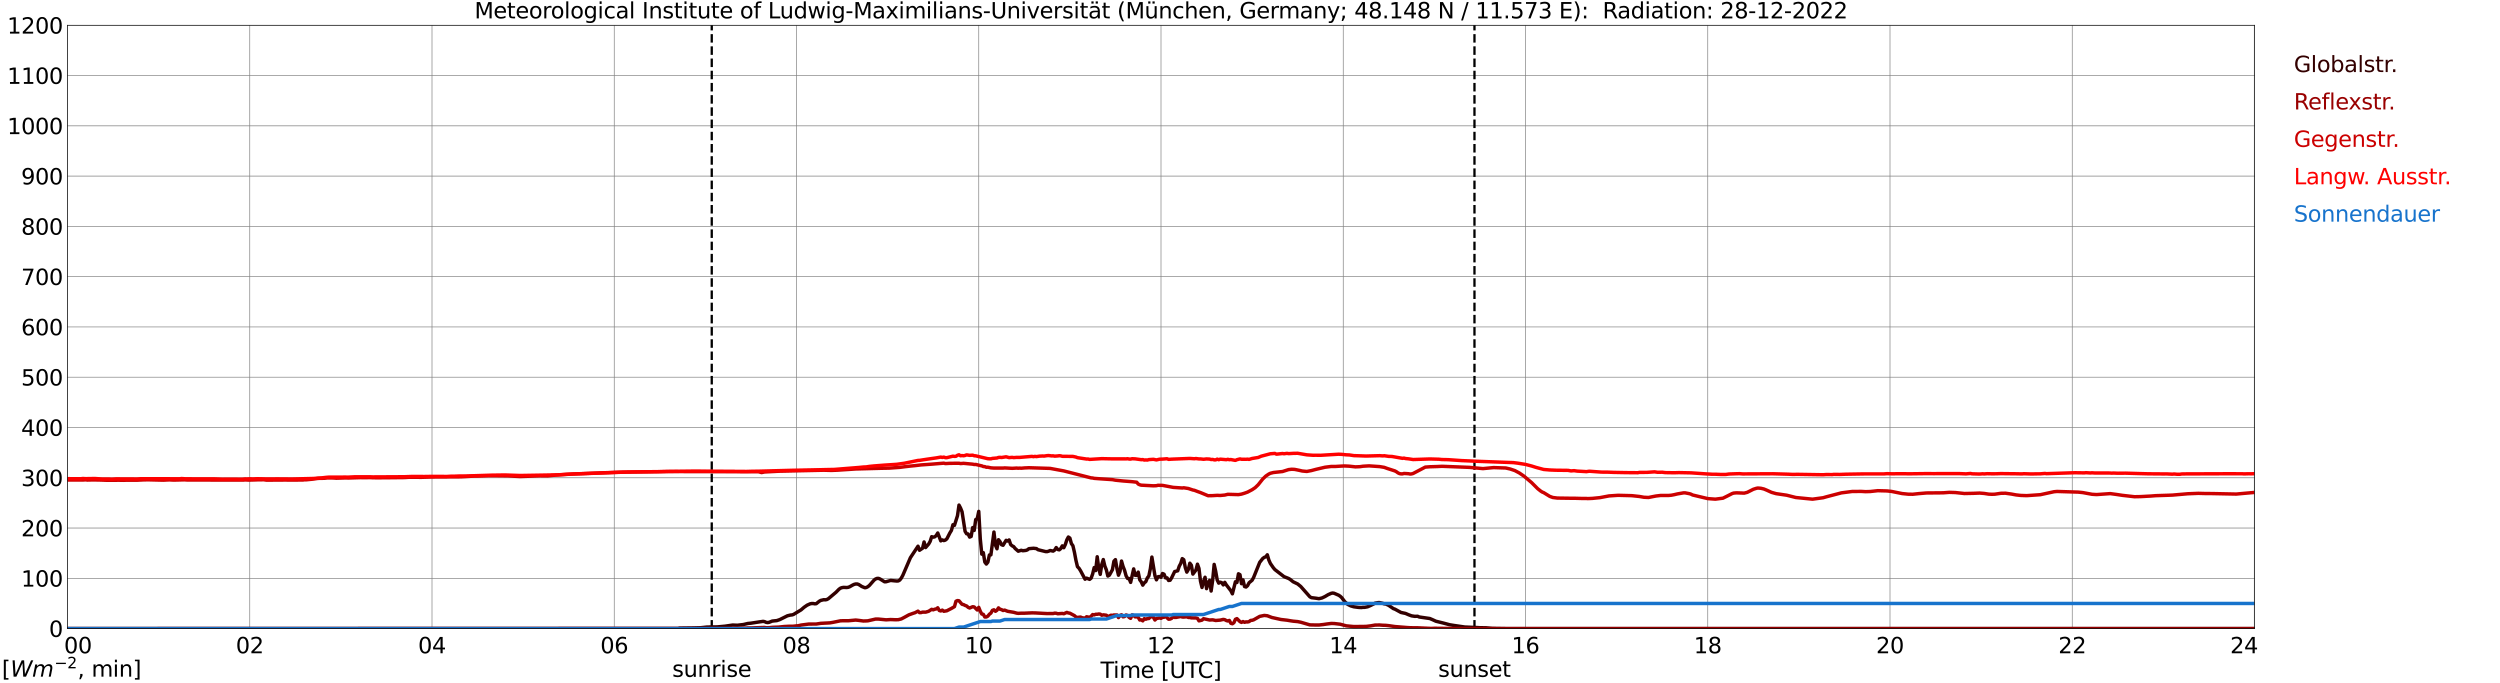 <?xml version="1.0" encoding="utf-8" standalone="no"?>
<!DOCTYPE svg PUBLIC "-//W3C//DTD SVG 1.1//EN"
  "http://www.w3.org/Graphics/SVG/1.1/DTD/svg11.dtd">
<svg xmlns:xlink="http://www.w3.org/1999/xlink" width="1085.4pt" height="296.64pt" viewBox="0 0 1085.4 296.64" xmlns="http://www.w3.org/2000/svg" version="1.1">
 <defs>
  <style type="text/css">*{stroke-linejoin: round; stroke-linecap: butt}</style>
 </defs>
 <g id="figure_1">
  <g id="patch_1">
   <path d="M 0 296.64 
L 1085.4 296.64 
L 1085.4 0 
L 0 0 
z
" style="fill: #ffffff"/>
  </g>
  <g id="axes_1">
   <g id="patch_2">
    <path d="M 29.306 272.909 
L 978.814 272.909 
L 978.814 10.976 
L 29.306 10.976 
z
" style="fill: #ffffff"/>
   </g>
   <g id="patch_3">
    <path d="M 978.814 272.909 
L 978.814 272.909 
L 978.814 10.976 
L 978.814 10.976 
z
" clip-path="url(#pd85c23bdf4)" style="fill: #d3d3d3; opacity: 0.25; stroke: #d3d3d3; stroke-linejoin: miter"/>
   </g>
   <g id="matplotlib.axis_1">
    <g id="xtick_1">
     <g id="line2d_1">
      <path d="M 29.306 272.909 
L 29.306 10.976 
" clip-path="url(#pd85c23bdf4)" style="fill: none; stroke: #808080; stroke-width: 0.3; stroke-linecap: square"/>
     </g>
     <g id="line2d_2"/>
     <g id="text_1">
      <!--    00 -->
      <g transform="translate(18.733 283.627) scale(0.095 -0.095)">
       <defs>
        <path id="DejaVuSans-20" transform="scale(0.016)"/>
        <path id="DejaVuSans-30" d="M 2034 4250 
Q 1547 4250 1301 3770 
Q 1056 3291 1056 2328 
Q 1056 1369 1301 889 
Q 1547 409 2034 409 
Q 2525 409 2770 889 
Q 3016 1369 3016 2328 
Q 3016 3291 2770 3770 
Q 2525 4250 2034 4250 
z
M 2034 4750 
Q 2819 4750 3233 4129 
Q 3647 3509 3647 2328 
Q 3647 1150 3233 529 
Q 2819 -91 2034 -91 
Q 1250 -91 836 529 
Q 422 1150 422 2328 
Q 422 3509 836 4129 
Q 1250 4750 2034 4750 
z
" transform="scale(0.016)"/>
       </defs>
       <use xlink:href="#DejaVuSans-20"/>
       <use xlink:href="#DejaVuSans-20" transform="translate(31.787 0)"/>
       <use xlink:href="#DejaVuSans-20" transform="translate(63.574 0)"/>
       <use xlink:href="#DejaVuSans-30" transform="translate(95.361 0)"/>
       <use xlink:href="#DejaVuSans-30" transform="translate(158.984 0)"/>
      </g>
     </g>
    </g>
    <g id="xtick_2">
     <g id="line2d_3">
      <path d="M 108.431 272.909 
L 108.431 10.976 
" clip-path="url(#pd85c23bdf4)" style="fill: none; stroke: #808080; stroke-width: 0.3; stroke-linecap: square"/>
     </g>
     <g id="line2d_4"/>
     <g id="text_2">
      <!-- 02 -->
      <g transform="translate(102.387 283.627) scale(0.095 -0.095)">
       <defs>
        <path id="DejaVuSans-32" d="M 1228 531 
L 3431 531 
L 3431 0 
L 469 0 
L 469 531 
Q 828 903 1448 1529 
Q 2069 2156 2228 2338 
Q 2531 2678 2651 2914 
Q 2772 3150 2772 3378 
Q 2772 3750 2511 3984 
Q 2250 4219 1831 4219 
Q 1534 4219 1204 4116 
Q 875 4013 500 3803 
L 500 4441 
Q 881 4594 1212 4672 
Q 1544 4750 1819 4750 
Q 2544 4750 2975 4387 
Q 3406 4025 3406 3419 
Q 3406 3131 3298 2873 
Q 3191 2616 2906 2266 
Q 2828 2175 2409 1742 
Q 1991 1309 1228 531 
z
" transform="scale(0.016)"/>
       </defs>
       <use xlink:href="#DejaVuSans-30"/>
       <use xlink:href="#DejaVuSans-32" transform="translate(63.623 0)"/>
      </g>
     </g>
    </g>
    <g id="xtick_3">
     <g id="line2d_5">
      <path d="M 187.557 272.909 
L 187.557 10.976 
" clip-path="url(#pd85c23bdf4)" style="fill: none; stroke: #808080; stroke-width: 0.3; stroke-linecap: square"/>
     </g>
     <g id="line2d_6"/>
     <g id="text_3">
      <!-- 04 -->
      <g transform="translate(181.513 283.627) scale(0.095 -0.095)">
       <defs>
        <path id="DejaVuSans-34" d="M 2419 4116 
L 825 1625 
L 2419 1625 
L 2419 4116 
z
M 2253 4666 
L 3047 4666 
L 3047 1625 
L 3713 1625 
L 3713 1100 
L 3047 1100 
L 3047 0 
L 2419 0 
L 2419 1100 
L 313 1100 
L 313 1709 
L 2253 4666 
z
" transform="scale(0.016)"/>
       </defs>
       <use xlink:href="#DejaVuSans-30"/>
       <use xlink:href="#DejaVuSans-34" transform="translate(63.623 0)"/>
      </g>
     </g>
    </g>
    <g id="xtick_4">
     <g id="line2d_7">
      <path d="M 266.683 272.909 
L 266.683 10.976 
" clip-path="url(#pd85c23bdf4)" style="fill: none; stroke: #808080; stroke-width: 0.3; stroke-linecap: square"/>
     </g>
     <g id="line2d_8"/>
     <g id="text_4">
      <!-- 06 -->
      <g transform="translate(260.638 283.627) scale(0.095 -0.095)">
       <defs>
        <path id="DejaVuSans-36" d="M 2113 2584 
Q 1688 2584 1439 2293 
Q 1191 2003 1191 1497 
Q 1191 994 1439 701 
Q 1688 409 2113 409 
Q 2538 409 2786 701 
Q 3034 994 3034 1497 
Q 3034 2003 2786 2293 
Q 2538 2584 2113 2584 
z
M 3366 4563 
L 3366 3988 
Q 3128 4100 2886 4159 
Q 2644 4219 2406 4219 
Q 1781 4219 1451 3797 
Q 1122 3375 1075 2522 
Q 1259 2794 1537 2939 
Q 1816 3084 2150 3084 
Q 2853 3084 3261 2657 
Q 3669 2231 3669 1497 
Q 3669 778 3244 343 
Q 2819 -91 2113 -91 
Q 1303 -91 875 529 
Q 447 1150 447 2328 
Q 447 3434 972 4092 
Q 1497 4750 2381 4750 
Q 2619 4750 2861 4703 
Q 3103 4656 3366 4563 
z
" transform="scale(0.016)"/>
       </defs>
       <use xlink:href="#DejaVuSans-30"/>
       <use xlink:href="#DejaVuSans-36" transform="translate(63.623 0)"/>
      </g>
     </g>
    </g>
    <g id="xtick_5">
     <g id="line2d_9">
      <path d="M 345.808 272.909 
L 345.808 10.976 
" clip-path="url(#pd85c23bdf4)" style="fill: none; stroke: #808080; stroke-width: 0.3; stroke-linecap: square"/>
     </g>
     <g id="line2d_10"/>
     <g id="text_5">
      <!-- 08 -->
      <g transform="translate(339.764 283.627) scale(0.095 -0.095)">
       <defs>
        <path id="DejaVuSans-38" d="M 2034 2216 
Q 1584 2216 1326 1975 
Q 1069 1734 1069 1313 
Q 1069 891 1326 650 
Q 1584 409 2034 409 
Q 2484 409 2743 651 
Q 3003 894 3003 1313 
Q 3003 1734 2745 1975 
Q 2488 2216 2034 2216 
z
M 1403 2484 
Q 997 2584 770 2862 
Q 544 3141 544 3541 
Q 544 4100 942 4425 
Q 1341 4750 2034 4750 
Q 2731 4750 3128 4425 
Q 3525 4100 3525 3541 
Q 3525 3141 3298 2862 
Q 3072 2584 2669 2484 
Q 3125 2378 3379 2068 
Q 3634 1759 3634 1313 
Q 3634 634 3220 271 
Q 2806 -91 2034 -91 
Q 1263 -91 848 271 
Q 434 634 434 1313 
Q 434 1759 690 2068 
Q 947 2378 1403 2484 
z
M 1172 3481 
Q 1172 3119 1398 2916 
Q 1625 2713 2034 2713 
Q 2441 2713 2670 2916 
Q 2900 3119 2900 3481 
Q 2900 3844 2670 4047 
Q 2441 4250 2034 4250 
Q 1625 4250 1398 4047 
Q 1172 3844 1172 3481 
z
" transform="scale(0.016)"/>
       </defs>
       <use xlink:href="#DejaVuSans-30"/>
       <use xlink:href="#DejaVuSans-38" transform="translate(63.623 0)"/>
      </g>
     </g>
    </g>
    <g id="xtick_6">
     <g id="line2d_11">
      <path d="M 424.934 272.909 
L 424.934 10.976 
" clip-path="url(#pd85c23bdf4)" style="fill: none; stroke: #808080; stroke-width: 0.3; stroke-linecap: square"/>
     </g>
     <g id="line2d_12"/>
     <g id="text_6">
      <!-- 10 -->
      <g transform="translate(418.89 283.627) scale(0.095 -0.095)">
       <defs>
        <path id="DejaVuSans-31" d="M 794 531 
L 1825 531 
L 1825 4091 
L 703 3866 
L 703 4441 
L 1819 4666 
L 2450 4666 
L 2450 531 
L 3481 531 
L 3481 0 
L 794 0 
L 794 531 
z
" transform="scale(0.016)"/>
       </defs>
       <use xlink:href="#DejaVuSans-31"/>
       <use xlink:href="#DejaVuSans-30" transform="translate(63.623 0)"/>
      </g>
     </g>
    </g>
    <g id="xtick_7">
     <g id="line2d_13">
      <path d="M 504.06 272.909 
L 504.06 10.976 
" clip-path="url(#pd85c23bdf4)" style="fill: none; stroke: #808080; stroke-width: 0.3; stroke-linecap: square"/>
     </g>
     <g id="line2d_14"/>
     <g id="text_7">
      <!-- 12 -->
      <g transform="translate(498.015 283.627) scale(0.095 -0.095)">
       <use xlink:href="#DejaVuSans-31"/>
       <use xlink:href="#DejaVuSans-32" transform="translate(63.623 0)"/>
      </g>
     </g>
    </g>
    <g id="xtick_8">
     <g id="line2d_15">
      <path d="M 583.185 272.909 
L 583.185 10.976 
" clip-path="url(#pd85c23bdf4)" style="fill: none; stroke: #808080; stroke-width: 0.3; stroke-linecap: square"/>
     </g>
     <g id="line2d_16"/>
     <g id="text_8">
      <!-- 14 -->
      <g transform="translate(577.141 283.627) scale(0.095 -0.095)">
       <use xlink:href="#DejaVuSans-31"/>
       <use xlink:href="#DejaVuSans-34" transform="translate(63.623 0)"/>
      </g>
     </g>
    </g>
    <g id="xtick_9">
     <g id="line2d_17">
      <path d="M 662.311 272.909 
L 662.311 10.976 
" clip-path="url(#pd85c23bdf4)" style="fill: none; stroke: #808080; stroke-width: 0.3; stroke-linecap: square"/>
     </g>
     <g id="line2d_18"/>
     <g id="text_9">
      <!-- 16 -->
      <g transform="translate(656.267 283.627) scale(0.095 -0.095)">
       <use xlink:href="#DejaVuSans-31"/>
       <use xlink:href="#DejaVuSans-36" transform="translate(63.623 0)"/>
      </g>
     </g>
    </g>
    <g id="xtick_10">
     <g id="line2d_19">
      <path d="M 741.437 272.909 
L 741.437 10.976 
" clip-path="url(#pd85c23bdf4)" style="fill: none; stroke: #808080; stroke-width: 0.3; stroke-linecap: square"/>
     </g>
     <g id="line2d_20"/>
     <g id="text_10">
      <!-- 18 -->
      <g transform="translate(735.392 283.627) scale(0.095 -0.095)">
       <use xlink:href="#DejaVuSans-31"/>
       <use xlink:href="#DejaVuSans-38" transform="translate(63.623 0)"/>
      </g>
     </g>
    </g>
    <g id="xtick_11">
     <g id="line2d_21">
      <path d="M 820.562 272.909 
L 820.562 10.976 
" clip-path="url(#pd85c23bdf4)" style="fill: none; stroke: #808080; stroke-width: 0.3; stroke-linecap: square"/>
     </g>
     <g id="line2d_22"/>
     <g id="text_11">
      <!-- 20 -->
      <g transform="translate(814.518 283.627) scale(0.095 -0.095)">
       <use xlink:href="#DejaVuSans-32"/>
       <use xlink:href="#DejaVuSans-30" transform="translate(63.623 0)"/>
      </g>
     </g>
    </g>
    <g id="xtick_12">
     <g id="line2d_23">
      <path d="M 899.688 272.909 
L 899.688 10.976 
" clip-path="url(#pd85c23bdf4)" style="fill: none; stroke: #808080; stroke-width: 0.3; stroke-linecap: square"/>
     </g>
     <g id="line2d_24"/>
     <g id="text_12">
      <!-- 22 -->
      <g transform="translate(893.644 283.627) scale(0.095 -0.095)">
       <use xlink:href="#DejaVuSans-32"/>
       <use xlink:href="#DejaVuSans-32" transform="translate(63.623 0)"/>
      </g>
     </g>
    </g>
    <g id="xtick_13">
     <g id="line2d_25">
      <path d="M 978.814 272.909 
L 978.814 10.976 
" clip-path="url(#pd85c23bdf4)" style="fill: none; stroke: #808080; stroke-width: 0.3; stroke-linecap: square"/>
     </g>
     <g id="line2d_26"/>
     <g id="text_13">
      <!-- 24    -->
      <g transform="translate(968.241 283.627) scale(0.095 -0.095)">
       <use xlink:href="#DejaVuSans-32"/>
       <use xlink:href="#DejaVuSans-34" transform="translate(63.623 0)"/>
       <use xlink:href="#DejaVuSans-20" transform="translate(127.246 0)"/>
       <use xlink:href="#DejaVuSans-20" transform="translate(159.033 0)"/>
       <use xlink:href="#DejaVuSans-20" transform="translate(190.82 0)"/>
      </g>
     </g>
    </g>
    <g id="text_14">
     <!-- Time [UTC] -->
     <g transform="translate(477.806 294.322) scale(0.095 -0.095)">
      <defs>
       <path id="DejaVuSans-54" d="M -19 4666 
L 3928 4666 
L 3928 4134 
L 2272 4134 
L 2272 0 
L 1638 0 
L 1638 4134 
L -19 4134 
L -19 4666 
z
" transform="scale(0.016)"/>
       <path id="DejaVuSans-69" d="M 603 3500 
L 1178 3500 
L 1178 0 
L 603 0 
L 603 3500 
z
M 603 4863 
L 1178 4863 
L 1178 4134 
L 603 4134 
L 603 4863 
z
" transform="scale(0.016)"/>
       <path id="DejaVuSans-6d" d="M 3328 2828 
Q 3544 3216 3844 3400 
Q 4144 3584 4550 3584 
Q 5097 3584 5394 3201 
Q 5691 2819 5691 2113 
L 5691 0 
L 5113 0 
L 5113 2094 
Q 5113 2597 4934 2840 
Q 4756 3084 4391 3084 
Q 3944 3084 3684 2787 
Q 3425 2491 3425 1978 
L 3425 0 
L 2847 0 
L 2847 2094 
Q 2847 2600 2669 2842 
Q 2491 3084 2119 3084 
Q 1678 3084 1418 2786 
Q 1159 2488 1159 1978 
L 1159 0 
L 581 0 
L 581 3500 
L 1159 3500 
L 1159 2956 
Q 1356 3278 1631 3431 
Q 1906 3584 2284 3584 
Q 2666 3584 2933 3390 
Q 3200 3197 3328 2828 
z
" transform="scale(0.016)"/>
       <path id="DejaVuSans-65" d="M 3597 1894 
L 3597 1613 
L 953 1613 
Q 991 1019 1311 708 
Q 1631 397 2203 397 
Q 2534 397 2845 478 
Q 3156 559 3463 722 
L 3463 178 
Q 3153 47 2828 -22 
Q 2503 -91 2169 -91 
Q 1331 -91 842 396 
Q 353 884 353 1716 
Q 353 2575 817 3079 
Q 1281 3584 2069 3584 
Q 2775 3584 3186 3129 
Q 3597 2675 3597 1894 
z
M 3022 2063 
Q 3016 2534 2758 2815 
Q 2500 3097 2075 3097 
Q 1594 3097 1305 2825 
Q 1016 2553 972 2059 
L 3022 2063 
z
" transform="scale(0.016)"/>
       <path id="DejaVuSans-5b" d="M 550 4863 
L 1875 4863 
L 1875 4416 
L 1125 4416 
L 1125 -397 
L 1875 -397 
L 1875 -844 
L 550 -844 
L 550 4863 
z
" transform="scale(0.016)"/>
       <path id="DejaVuSans-55" d="M 556 4666 
L 1191 4666 
L 1191 1831 
Q 1191 1081 1462 751 
Q 1734 422 2344 422 
Q 2950 422 3222 751 
Q 3494 1081 3494 1831 
L 3494 4666 
L 4128 4666 
L 4128 1753 
Q 4128 841 3676 375 
Q 3225 -91 2344 -91 
Q 1459 -91 1007 375 
Q 556 841 556 1753 
L 556 4666 
z
" transform="scale(0.016)"/>
       <path id="DejaVuSans-43" d="M 4122 4306 
L 4122 3641 
Q 3803 3938 3442 4084 
Q 3081 4231 2675 4231 
Q 1875 4231 1450 3742 
Q 1025 3253 1025 2328 
Q 1025 1406 1450 917 
Q 1875 428 2675 428 
Q 3081 428 3442 575 
Q 3803 722 4122 1019 
L 4122 359 
Q 3791 134 3420 21 
Q 3050 -91 2638 -91 
Q 1578 -91 968 557 
Q 359 1206 359 2328 
Q 359 3453 968 4101 
Q 1578 4750 2638 4750 
Q 3056 4750 3426 4639 
Q 3797 4528 4122 4306 
z
" transform="scale(0.016)"/>
       <path id="DejaVuSans-5d" d="M 1947 4863 
L 1947 -844 
L 622 -844 
L 622 -397 
L 1369 -397 
L 1369 4416 
L 622 4416 
L 622 4863 
L 1947 4863 
z
" transform="scale(0.016)"/>
      </defs>
      <use xlink:href="#DejaVuSans-54"/>
      <use xlink:href="#DejaVuSans-69" transform="translate(57.959 0)"/>
      <use xlink:href="#DejaVuSans-6d" transform="translate(85.742 0)"/>
      <use xlink:href="#DejaVuSans-65" transform="translate(183.154 0)"/>
      <use xlink:href="#DejaVuSans-20" transform="translate(244.678 0)"/>
      <use xlink:href="#DejaVuSans-5b" transform="translate(276.465 0)"/>
      <use xlink:href="#DejaVuSans-55" transform="translate(315.479 0)"/>
      <use xlink:href="#DejaVuSans-54" transform="translate(388.672 0)"/>
      <use xlink:href="#DejaVuSans-43" transform="translate(443.881 0)"/>
      <use xlink:href="#DejaVuSans-5d" transform="translate(513.705 0)"/>
     </g>
    </g>
   </g>
   <g id="matplotlib.axis_2">
    <g id="ytick_1">
     <g id="line2d_27">
      <path d="M 29.306 272.909 
L 978.814 272.909 
" clip-path="url(#pd85c23bdf4)" style="fill: none; stroke: #808080; stroke-width: 0.3; stroke-linecap: square"/>
     </g>
     <g id="line2d_28"/>
     <g id="text_15">
      <!-- 0 -->
      <g transform="translate(21.261 276.518) scale(0.095 -0.095)">
       <use xlink:href="#DejaVuSans-30"/>
      </g>
     </g>
    </g>
    <g id="ytick_2">
     <g id="line2d_29">
      <path d="M 29.306 251.081 
L 978.814 251.081 
" clip-path="url(#pd85c23bdf4)" style="fill: none; stroke: #808080; stroke-width: 0.3; stroke-linecap: square"/>
     </g>
     <g id="line2d_30"/>
     <g id="text_16">
      <!-- 100 -->
      <g transform="translate(9.173 254.69) scale(0.095 -0.095)">
       <use xlink:href="#DejaVuSans-31"/>
       <use xlink:href="#DejaVuSans-30" transform="translate(63.623 0)"/>
       <use xlink:href="#DejaVuSans-30" transform="translate(127.246 0)"/>
      </g>
     </g>
    </g>
    <g id="ytick_3">
     <g id="line2d_31">
      <path d="M 29.306 229.253 
L 978.814 229.253 
" clip-path="url(#pd85c23bdf4)" style="fill: none; stroke: #808080; stroke-width: 0.3; stroke-linecap: square"/>
     </g>
     <g id="line2d_32"/>
     <g id="text_17">
      <!-- 200 -->
      <g transform="translate(9.173 232.863) scale(0.095 -0.095)">
       <use xlink:href="#DejaVuSans-32"/>
       <use xlink:href="#DejaVuSans-30" transform="translate(63.623 0)"/>
       <use xlink:href="#DejaVuSans-30" transform="translate(127.246 0)"/>
      </g>
     </g>
    </g>
    <g id="ytick_4">
     <g id="line2d_33">
      <path d="M 29.306 207.426 
L 978.814 207.426 
" clip-path="url(#pd85c23bdf4)" style="fill: none; stroke: #808080; stroke-width: 0.3; stroke-linecap: square"/>
     </g>
     <g id="line2d_34"/>
     <g id="text_18">
      <!-- 300 -->
      <g transform="translate(9.173 211.035) scale(0.095 -0.095)">
       <defs>
        <path id="DejaVuSans-33" d="M 2597 2516 
Q 3050 2419 3304 2112 
Q 3559 1806 3559 1356 
Q 3559 666 3084 287 
Q 2609 -91 1734 -91 
Q 1441 -91 1130 -33 
Q 819 25 488 141 
L 488 750 
Q 750 597 1062 519 
Q 1375 441 1716 441 
Q 2309 441 2620 675 
Q 2931 909 2931 1356 
Q 2931 1769 2642 2001 
Q 2353 2234 1838 2234 
L 1294 2234 
L 1294 2753 
L 1863 2753 
Q 2328 2753 2575 2939 
Q 2822 3125 2822 3475 
Q 2822 3834 2567 4026 
Q 2313 4219 1838 4219 
Q 1578 4219 1281 4162 
Q 984 4106 628 3988 
L 628 4550 
Q 988 4650 1302 4700 
Q 1616 4750 1894 4750 
Q 2613 4750 3031 4423 
Q 3450 4097 3450 3541 
Q 3450 3153 3228 2886 
Q 3006 2619 2597 2516 
z
" transform="scale(0.016)"/>
       </defs>
       <use xlink:href="#DejaVuSans-33"/>
       <use xlink:href="#DejaVuSans-30" transform="translate(63.623 0)"/>
       <use xlink:href="#DejaVuSans-30" transform="translate(127.246 0)"/>
      </g>
     </g>
    </g>
    <g id="ytick_5">
     <g id="line2d_35">
      <path d="M 29.306 185.598 
L 978.814 185.598 
" clip-path="url(#pd85c23bdf4)" style="fill: none; stroke: #808080; stroke-width: 0.3; stroke-linecap: square"/>
     </g>
     <g id="line2d_36"/>
     <g id="text_19">
      <!-- 400 -->
      <g transform="translate(9.173 189.207) scale(0.095 -0.095)">
       <use xlink:href="#DejaVuSans-34"/>
       <use xlink:href="#DejaVuSans-30" transform="translate(63.623 0)"/>
       <use xlink:href="#DejaVuSans-30" transform="translate(127.246 0)"/>
      </g>
     </g>
    </g>
    <g id="ytick_6">
     <g id="line2d_37">
      <path d="M 29.306 163.77 
L 978.814 163.77 
" clip-path="url(#pd85c23bdf4)" style="fill: none; stroke: #808080; stroke-width: 0.3; stroke-linecap: square"/>
     </g>
     <g id="line2d_38"/>
     <g id="text_20">
      <!-- 500 -->
      <g transform="translate(9.173 167.379) scale(0.095 -0.095)">
       <defs>
        <path id="DejaVuSans-35" d="M 691 4666 
L 3169 4666 
L 3169 4134 
L 1269 4134 
L 1269 2991 
Q 1406 3038 1543 3061 
Q 1681 3084 1819 3084 
Q 2600 3084 3056 2656 
Q 3513 2228 3513 1497 
Q 3513 744 3044 326 
Q 2575 -91 1722 -91 
Q 1428 -91 1123 -41 
Q 819 9 494 109 
L 494 744 
Q 775 591 1075 516 
Q 1375 441 1709 441 
Q 2250 441 2565 725 
Q 2881 1009 2881 1497 
Q 2881 1984 2565 2268 
Q 2250 2553 1709 2553 
Q 1456 2553 1204 2497 
Q 953 2441 691 2322 
L 691 4666 
z
" transform="scale(0.016)"/>
       </defs>
       <use xlink:href="#DejaVuSans-35"/>
       <use xlink:href="#DejaVuSans-30" transform="translate(63.623 0)"/>
       <use xlink:href="#DejaVuSans-30" transform="translate(127.246 0)"/>
      </g>
     </g>
    </g>
    <g id="ytick_7">
     <g id="line2d_39">
      <path d="M 29.306 141.942 
L 978.814 141.942 
" clip-path="url(#pd85c23bdf4)" style="fill: none; stroke: #808080; stroke-width: 0.3; stroke-linecap: square"/>
     </g>
     <g id="line2d_40"/>
     <g id="text_21">
      <!-- 600 -->
      <g transform="translate(9.173 145.551) scale(0.095 -0.095)">
       <use xlink:href="#DejaVuSans-36"/>
       <use xlink:href="#DejaVuSans-30" transform="translate(63.623 0)"/>
       <use xlink:href="#DejaVuSans-30" transform="translate(127.246 0)"/>
      </g>
     </g>
    </g>
    <g id="ytick_8">
     <g id="line2d_41">
      <path d="M 29.306 120.114 
L 978.814 120.114 
" clip-path="url(#pd85c23bdf4)" style="fill: none; stroke: #808080; stroke-width: 0.3; stroke-linecap: square"/>
     </g>
     <g id="line2d_42"/>
     <g id="text_22">
      <!-- 700 -->
      <g transform="translate(9.173 123.724) scale(0.095 -0.095)">
       <defs>
        <path id="DejaVuSans-37" d="M 525 4666 
L 3525 4666 
L 3525 4397 
L 1831 0 
L 1172 0 
L 2766 4134 
L 525 4134 
L 525 4666 
z
" transform="scale(0.016)"/>
       </defs>
       <use xlink:href="#DejaVuSans-37"/>
       <use xlink:href="#DejaVuSans-30" transform="translate(63.623 0)"/>
       <use xlink:href="#DejaVuSans-30" transform="translate(127.246 0)"/>
      </g>
     </g>
    </g>
    <g id="ytick_9">
     <g id="line2d_43">
      <path d="M 29.306 98.287 
L 978.814 98.287 
" clip-path="url(#pd85c23bdf4)" style="fill: none; stroke: #808080; stroke-width: 0.3; stroke-linecap: square"/>
     </g>
     <g id="line2d_44"/>
     <g id="text_23">
      <!-- 800 -->
      <g transform="translate(9.173 101.896) scale(0.095 -0.095)">
       <use xlink:href="#DejaVuSans-38"/>
       <use xlink:href="#DejaVuSans-30" transform="translate(63.623 0)"/>
       <use xlink:href="#DejaVuSans-30" transform="translate(127.246 0)"/>
      </g>
     </g>
    </g>
    <g id="ytick_10">
     <g id="line2d_45">
      <path d="M 29.306 76.459 
L 978.814 76.459 
" clip-path="url(#pd85c23bdf4)" style="fill: none; stroke: #808080; stroke-width: 0.3; stroke-linecap: square"/>
     </g>
     <g id="line2d_46"/>
     <g id="text_24">
      <!-- 900 -->
      <g transform="translate(9.173 80.068) scale(0.095 -0.095)">
       <defs>
        <path id="DejaVuSans-39" d="M 703 97 
L 703 672 
Q 941 559 1184 500 
Q 1428 441 1663 441 
Q 2288 441 2617 861 
Q 2947 1281 2994 2138 
Q 2813 1869 2534 1725 
Q 2256 1581 1919 1581 
Q 1219 1581 811 2004 
Q 403 2428 403 3163 
Q 403 3881 828 4315 
Q 1253 4750 1959 4750 
Q 2769 4750 3195 4129 
Q 3622 3509 3622 2328 
Q 3622 1225 3098 567 
Q 2575 -91 1691 -91 
Q 1453 -91 1209 -44 
Q 966 3 703 97 
z
M 1959 2075 
Q 2384 2075 2632 2365 
Q 2881 2656 2881 3163 
Q 2881 3666 2632 3958 
Q 2384 4250 1959 4250 
Q 1534 4250 1286 3958 
Q 1038 3666 1038 3163 
Q 1038 2656 1286 2365 
Q 1534 2075 1959 2075 
z
" transform="scale(0.016)"/>
       </defs>
       <use xlink:href="#DejaVuSans-39"/>
       <use xlink:href="#DejaVuSans-30" transform="translate(63.623 0)"/>
       <use xlink:href="#DejaVuSans-30" transform="translate(127.246 0)"/>
      </g>
     </g>
    </g>
    <g id="ytick_11">
     <g id="line2d_47">
      <path d="M 29.306 54.631 
L 978.814 54.631 
" clip-path="url(#pd85c23bdf4)" style="fill: none; stroke: #808080; stroke-width: 0.3; stroke-linecap: square"/>
     </g>
     <g id="line2d_48"/>
     <g id="text_25">
      <!-- 1000 -->
      <g transform="translate(3.128 58.24) scale(0.095 -0.095)">
       <use xlink:href="#DejaVuSans-31"/>
       <use xlink:href="#DejaVuSans-30" transform="translate(63.623 0)"/>
       <use xlink:href="#DejaVuSans-30" transform="translate(127.246 0)"/>
       <use xlink:href="#DejaVuSans-30" transform="translate(190.869 0)"/>
      </g>
     </g>
    </g>
    <g id="ytick_12">
     <g id="line2d_49">
      <path d="M 29.306 32.803 
L 978.814 32.803 
" clip-path="url(#pd85c23bdf4)" style="fill: none; stroke: #808080; stroke-width: 0.3; stroke-linecap: square"/>
     </g>
     <g id="line2d_50"/>
     <g id="text_26">
      <!-- 1100 -->
      <g transform="translate(3.128 36.413) scale(0.095 -0.095)">
       <use xlink:href="#DejaVuSans-31"/>
       <use xlink:href="#DejaVuSans-31" transform="translate(63.623 0)"/>
       <use xlink:href="#DejaVuSans-30" transform="translate(127.246 0)"/>
       <use xlink:href="#DejaVuSans-30" transform="translate(190.869 0)"/>
      </g>
     </g>
    </g>
    <g id="ytick_13">
     <g id="line2d_51">
      <path d="M 29.306 10.976 
L 978.814 10.976 
" clip-path="url(#pd85c23bdf4)" style="fill: none; stroke: #808080; stroke-width: 0.3; stroke-linecap: square"/>
     </g>
     <g id="line2d_52"/>
     <g id="text_27">
      <!-- 1200 -->
      <g transform="translate(3.128 14.585) scale(0.095 -0.095)">
       <use xlink:href="#DejaVuSans-31"/>
       <use xlink:href="#DejaVuSans-32" transform="translate(63.623 0)"/>
       <use xlink:href="#DejaVuSans-30" transform="translate(127.246 0)"/>
       <use xlink:href="#DejaVuSans-30" transform="translate(190.869 0)"/>
      </g>
     </g>
    </g>
   </g>
   <g id="line2d_53">
    <path d="M 309.015 272.909 
L 309.015 10.976 
" clip-path="url(#pd85c23bdf4)" style="fill: none; stroke-dasharray: 3.7,1.6; stroke-dashoffset: 0; stroke: #000000"/>
   </g>
   <g id="line2d_54">
    <path d="M 640.156 272.909 
L 640.156 10.976 
" clip-path="url(#pd85c23bdf4)" style="fill: none; stroke-dasharray: 3.7,1.6; stroke-dashoffset: 0; stroke: #000000"/>
   </g>
   <g id="line2d_55">
    <path d="M 29.306 272.909 
L 294.377 272.909 
L 295.036 272.71 
L 300.971 272.629 
L 304.267 272.529 
L 306.905 272.245 
L 311.521 272.164 
L 314.818 271.859 
L 318.114 271.374 
L 320.093 271.455 
L 322.73 271.149 
L 324.708 270.685 
L 326.027 270.562 
L 329.324 270.056 
L 331.302 269.772 
L 331.961 269.894 
L 332.621 270.198 
L 333.28 270.3 
L 333.94 270.178 
L 335.258 269.65 
L 336.577 269.508 
L 337.236 269.449 
L 338.555 269.002 
L 341.852 267.36 
L 343.171 267.037 
L 343.83 266.976 
L 344.49 266.773 
L 347.787 264.787 
L 349.105 263.652 
L 350.424 262.739 
L 351.743 262.152 
L 352.402 262.03 
L 353.062 262.03 
L 353.721 262.152 
L 354.38 262.111 
L 355.699 261.037 
L 356.359 260.672 
L 357.677 260.369 
L 358.337 260.43 
L 358.996 260.288 
L 359.655 259.923 
L 362.952 257.147 
L 364.271 255.809 
L 364.93 255.342 
L 365.59 255.119 
L 366.249 255.019 
L 367.568 255.078 
L 368.227 254.997 
L 368.887 254.755 
L 370.206 254.004 
L 370.865 253.7 
L 371.524 253.539 
L 372.184 253.539 
L 372.843 253.781 
L 374.162 254.632 
L 375.481 255.18 
L 376.14 255.058 
L 376.799 254.713 
L 377.459 254.167 
L 379.437 251.917 
L 380.096 251.391 
L 380.756 251.127 
L 381.415 251.107 
L 382.074 251.369 
L 384.053 252.607 
L 384.712 252.565 
L 386.69 251.998 
L 388.009 252.14 
L 389.328 252.262 
L 389.987 252.22 
L 390.646 251.836 
L 391.306 250.985 
L 391.965 249.789 
L 395.262 242.127 
L 398.559 237.142 
L 399.218 238.906 
L 400.537 238.013 
L 401.196 235.297 
L 401.856 237.729 
L 403.175 236.21 
L 403.834 235.055 
L 404.493 233.008 
L 405.153 233.211 
L 405.812 233.088 
L 406.471 232.501 
L 407.131 231.408 
L 408.45 234.832 
L 409.109 234.407 
L 409.768 234.691 
L 410.428 234.488 
L 411.087 233.94 
L 412.406 231.366 
L 413.065 230.292 
L 413.725 227.819 
L 414.384 228.083 
L 415.703 223.908 
L 416.362 219.287 
L 417.022 220.544 
L 417.681 222.185 
L 419 230.676 
L 419.659 231.75 
L 420.318 231.833 
L 420.978 233.191 
L 421.637 232.907 
L 422.297 229.055 
L 422.956 230.292 
L 423.615 225.569 
L 424.275 225.204 
L 424.934 222.024 
L 425.593 233.92 
L 426.253 240.588 
L 426.912 239.94 
L 427.572 244.033 
L 428.231 244.884 
L 428.89 244.053 
L 429.55 240.953 
L 430.209 240.892 
L 431.528 231.002 
L 432.187 236.677 
L 432.847 238.257 
L 433.506 234.326 
L 434.165 235.156 
L 434.825 236.494 
L 435.484 236.736 
L 436.803 234.588 
L 437.462 234.894 
L 438.122 234.426 
L 438.781 236.413 
L 439.44 236.98 
L 440.1 237.325 
L 440.759 238.155 
L 442.078 239.312 
L 443.397 238.906 
L 444.056 239.109 
L 445.375 238.967 
L 446.034 238.744 
L 446.694 238.216 
L 448.672 238.035 
L 449.991 238.176 
L 450.65 238.663 
L 453.947 239.473 
L 454.606 239.493 
L 455.266 239.312 
L 455.925 239.006 
L 457.244 239.27 
L 457.903 238.805 
L 458.563 237.729 
L 459.222 238.561 
L 459.881 238.722 
L 460.541 238.176 
L 461.2 237 
L 461.859 237.79 
L 462.519 236.413 
L 463.178 234.385 
L 463.838 233.15 
L 464.497 233.617 
L 465.156 236.007 
L 465.816 236.939 
L 466.475 239.776 
L 467.134 243.284 
L 467.794 246.039 
L 468.453 246.709 
L 469.113 247.763 
L 471.091 251.472 
L 471.75 251.005 
L 473.069 251.533 
L 473.728 251.005 
L 474.388 249.182 
L 475.047 246.425 
L 475.706 247.722 
L 476.366 241.723 
L 477.025 246.648 
L 477.685 249.363 
L 478.344 245.087 
L 479.003 242.939 
L 479.663 245.735 
L 480.322 247.377 
L 480.981 250.092 
L 481.641 249.728 
L 482.96 247.357 
L 483.619 243.649 
L 484.278 242.979 
L 484.938 246.89 
L 485.597 249.728 
L 486.256 248.067 
L 486.916 243.588 
L 487.575 245.919 
L 488.235 247.58 
L 488.894 249.972 
L 489.553 251.147 
L 490.213 251.188 
L 490.872 252.849 
L 492.191 246.993 
L 492.85 249.769 
L 493.51 249.808 
L 494.169 248.39 
L 494.828 251.714 
L 495.488 252.607 
L 496.147 254.045 
L 496.807 253.032 
L 497.466 252.526 
L 498.125 250.904 
L 498.785 250.053 
L 499.444 246.87 
L 500.103 241.865 
L 501.422 249.911 
L 502.082 251.734 
L 502.741 250.417 
L 503.4 250.295 
L 504.06 250.64 
L 504.719 248.999 
L 505.379 249.302 
L 506.038 250.904 
L 506.697 250.882 
L 507.357 252.017 
L 508.016 251.917 
L 508.675 250.863 
L 509.994 248.147 
L 511.313 247.822 
L 511.972 245.858 
L 512.632 244.62 
L 513.291 242.533 
L 513.95 243.02 
L 514.61 246.425 
L 515.269 248.39 
L 515.929 247.235 
L 516.588 244.52 
L 517.247 245.41 
L 517.907 249.241 
L 519.226 247.499 
L 519.885 244.945 
L 520.544 246.79 
L 521.204 252.301 
L 521.863 255.058 
L 522.522 252.465 
L 523.182 250.62 
L 523.841 255.564 
L 524.501 252.991 
L 525.16 251.978 
L 525.819 256.599 
L 526.479 252.017 
L 527.138 245.046 
L 527.797 248.006 
L 528.457 251.775 
L 529.116 253.174 
L 529.776 252.768 
L 530.435 252.971 
L 531.094 253.943 
L 531.754 252.829 
L 532.413 253.923 
L 534.391 256.477 
L 535.051 257.815 
L 536.369 252.585 
L 537.029 252.891 
L 537.688 249.121 
L 538.348 249.505 
L 539.007 253.417 
L 539.666 251.775 
L 540.326 254.652 
L 540.985 254.855 
L 541.644 254.268 
L 542.304 253.011 
L 543.623 251.917 
L 544.282 250.682 
L 546.919 244.135 
L 548.238 242.472 
L 548.898 241.985 
L 549.557 241.743 
L 550.216 240.872 
L 550.876 243.12 
L 551.535 244.62 
L 552.854 246.526 
L 553.513 247.296 
L 557.47 250.356 
L 559.448 251.147 
L 560.107 251.533 
L 561.426 252.585 
L 563.404 253.539 
L 564.723 254.613 
L 568.679 259.092 
L 569.338 259.476 
L 571.317 259.72 
L 572.635 259.923 
L 573.954 259.618 
L 575.273 258.989 
L 576.592 258.199 
L 577.91 257.612 
L 578.57 257.47 
L 579.229 257.573 
L 581.207 258.422 
L 581.867 258.869 
L 582.526 259.476 
L 583.845 261.22 
L 585.164 262.416 
L 586.482 263.064 
L 587.801 263.449 
L 589.779 263.713 
L 591.098 263.774 
L 591.757 263.671 
L 592.417 263.693 
L 593.736 263.449 
L 595.054 262.881 
L 597.032 261.868 
L 598.351 261.626 
L 599.011 261.626 
L 600.329 261.949 
L 600.989 262.172 
L 601.648 262.233 
L 602.967 262.861 
L 604.945 264.239 
L 605.604 264.461 
L 608.242 265.902 
L 610.22 266.328 
L 611.539 266.895 
L 612.858 267.38 
L 614.176 267.583 
L 615.495 267.563 
L 616.154 267.867 
L 620.77 268.537 
L 622.089 269.104 
L 623.408 269.711 
L 626.705 270.523 
L 629.342 271.232 
L 631.32 271.555 
L 635.936 272.226 
L 641.211 272.448 
L 642.53 272.529 
L 645.167 272.568 
L 647.805 272.813 
L 654.399 272.909 
L 978.154 272.909 
L 978.154 272.909 
" clip-path="url(#pd85c23bdf4)" style="fill: none; stroke: #330000; stroke-width: 1.5; stroke-linecap: square"/>
   </g>
   <g id="line2d_56">
    <path d="M 29.306 272.909 
L 314.818 272.813 
L 317.455 272.732 
L 324.049 272.671 
L 324.708 272.61 
L 326.027 272.632 
L 328.005 272.551 
L 331.961 272.409 
L 332.621 272.551 
L 333.94 272.509 
L 335.258 272.367 
L 336.577 272.306 
L 337.896 272.267 
L 340.533 272.003 
L 342.512 271.903 
L 344.49 271.881 
L 345.808 271.719 
L 346.468 271.7 
L 347.787 271.374 
L 351.083 270.949 
L 353.062 270.929 
L 354.38 270.929 
L 356.359 270.626 
L 360.315 270.423 
L 361.634 270.2 
L 364.93 269.53 
L 366.249 269.491 
L 368.227 269.51 
L 371.524 269.207 
L 372.843 269.349 
L 374.821 269.611 
L 376.14 269.571 
L 376.799 269.53 
L 380.096 268.781 
L 381.415 268.781 
L 384.712 269.104 
L 386.69 268.982 
L 388.668 269.065 
L 389.987 269.043 
L 391.306 268.72 
L 392.624 268.03 
L 394.603 266.937 
L 396.581 266.227 
L 397.24 266.024 
L 398.559 265.335 
L 399.218 265.983 
L 399.878 265.963 
L 400.537 265.76 
L 401.856 265.78 
L 403.175 265.396 
L 404.493 264.544 
L 405.153 264.767 
L 405.812 264.503 
L 406.471 264.383 
L 407.131 263.876 
L 407.79 265.051 
L 408.45 265.254 
L 409.109 264.889 
L 409.768 265.396 
L 411.087 265.173 
L 413.065 264.16 
L 414.384 263.39 
L 415.043 261.039 
L 415.703 260.733 
L 416.362 260.836 
L 417.681 262.377 
L 418.34 262.497 
L 419 262.861 
L 419.659 263.086 
L 420.318 263.673 
L 420.978 263.977 
L 422.297 263.409 
L 422.956 263.51 
L 424.275 264.828 
L 424.934 263.693 
L 425.593 265.354 
L 426.253 266.592 
L 426.912 266.714 
L 427.572 267.888 
L 428.231 267.869 
L 428.89 267.504 
L 429.55 266.673 
L 430.209 266.186 
L 430.869 264.99 
L 431.528 264.747 
L 432.187 265.396 
L 432.847 264.95 
L 433.506 263.916 
L 434.165 264.503 
L 434.825 264.686 
L 435.484 265.051 
L 436.144 264.87 
L 437.462 265.396 
L 440.1 265.841 
L 441.419 266.205 
L 442.078 266.288 
L 443.397 266.227 
L 444.716 266.227 
L 446.034 266.166 
L 448.012 266.085 
L 449.331 266.105 
L 454.606 266.389 
L 456.584 266.369 
L 457.244 266.369 
L 457.903 266.205 
L 458.563 266.247 
L 459.222 266.47 
L 461.2 266.328 
L 461.859 266.47 
L 463.178 265.882 
L 463.838 266.125 
L 464.497 266.227 
L 466.475 267.282 
L 467.134 267.888 
L 467.794 268.072 
L 469.113 267.888 
L 469.772 268.192 
L 471.091 268.395 
L 471.75 267.766 
L 473.069 268.03 
L 473.728 267.544 
L 474.388 266.814 
L 475.047 266.976 
L 475.706 266.692 
L 476.366 266.692 
L 477.025 266.572 
L 477.685 266.631 
L 478.344 267.118 
L 479.003 266.937 
L 480.322 267.098 
L 480.981 267.605 
L 481.641 267.463 
L 482.3 267.098 
L 482.96 267.179 
L 483.619 266.998 
L 484.938 266.998 
L 485.597 268.131 
L 486.256 267.24 
L 486.916 266.915 
L 487.575 267.808 
L 488.235 267.685 
L 488.894 266.998 
L 489.553 267.22 
L 490.213 268.05 
L 490.872 268.456 
L 491.532 266.956 
L 492.191 267.26 
L 492.85 267.827 
L 493.51 267.808 
L 494.169 268.011 
L 494.828 269.185 
L 495.488 269.104 
L 496.147 269.55 
L 496.807 268.598 
L 497.466 268.84 
L 498.125 268.578 
L 498.785 268.537 
L 499.444 267.888 
L 500.103 267.727 
L 500.763 268.011 
L 501.422 269.185 
L 502.082 268.537 
L 503.4 268.273 
L 504.06 268.456 
L 504.719 268.05 
L 505.379 267.989 
L 506.038 267.605 
L 507.357 268.84 
L 508.016 268.781 
L 508.675 268.476 
L 509.335 267.808 
L 509.994 268.072 
L 510.654 268.05 
L 512.632 267.666 
L 513.291 267.888 
L 513.95 267.908 
L 515.269 267.788 
L 515.929 268.072 
L 516.588 268.091 
L 517.247 268.253 
L 519.226 268.294 
L 519.885 268.456 
L 520.544 269.55 
L 521.863 269.246 
L 522.522 268.617 
L 525.16 269.185 
L 526.479 269.104 
L 527.797 269.388 
L 529.776 269.226 
L 531.094 268.923 
L 531.754 269.043 
L 532.413 269.408 
L 533.073 269.611 
L 533.732 269.368 
L 534.391 270.604 
L 535.051 270.807 
L 535.71 270.342 
L 536.369 268.882 
L 537.029 268.578 
L 538.348 269.894 
L 539.007 270.22 
L 539.666 269.855 
L 540.326 270.178 
L 540.985 269.997 
L 541.644 270.036 
L 542.304 269.875 
L 542.963 269.368 
L 543.623 269.307 
L 544.282 269.104 
L 546.919 267.605 
L 548.898 267.199 
L 550.216 267.341 
L 552.195 268.091 
L 556.151 268.962 
L 558.788 269.266 
L 560.107 269.491 
L 561.426 269.691 
L 563.404 269.875 
L 564.723 270.139 
L 568.679 271.294 
L 571.317 271.355 
L 572.635 271.355 
L 574.613 271.132 
L 575.932 270.929 
L 577.91 270.685 
L 579.229 270.706 
L 581.867 271.01 
L 584.504 271.719 
L 587.801 272.023 
L 593.076 271.961 
L 595.054 271.719 
L 597.032 271.374 
L 599.011 271.355 
L 600.329 271.455 
L 601.648 271.497 
L 602.967 271.638 
L 605.604 272.023 
L 610.879 272.448 
L 612.198 272.529 
L 614.176 272.57 
L 615.495 272.57 
L 616.814 272.632 
L 621.429 272.835 
L 622.748 272.767 
L 631.32 272.859 
L 655.058 272.909 
L 978.154 272.909 
L 978.154 272.909 
" clip-path="url(#pd85c23bdf4)" style="fill: none; stroke: #990000; stroke-width: 1.5; stroke-linecap: square"/>
   </g>
   <g id="line2d_57">
    <path d="M 29.306 208.397 
L 35.9 208.414 
L 37.218 208.318 
L 37.878 208.421 
L 40.515 208.358 
L 43.812 208.423 
L 46.45 208.523 
L 51.725 208.497 
L 53.703 208.53 
L 55.022 208.48 
L 59.637 208.478 
L 62.275 208.353 
L 64.253 208.307 
L 70.847 208.473 
L 73.484 208.342 
L 75.462 208.441 
L 80.078 208.318 
L 81.397 208.408 
L 105.794 208.423 
L 106.453 208.358 
L 107.772 208.427 
L 109.091 208.412 
L 110.41 208.373 
L 112.388 208.301 
L 113.707 208.307 
L 114.366 208.266 
L 115.685 208.462 
L 123.597 208.41 
L 126.235 208.423 
L 131.51 208.408 
L 132.169 208.294 
L 132.829 208.32 
L 135.466 208.063 
L 136.785 207.882 
L 138.104 207.698 
L 140.741 207.65 
L 142.06 207.504 
L 144.697 207.519 
L 146.016 207.613 
L 149.972 207.495 
L 151.291 207.528 
L 156.566 207.367 
L 158.544 207.399 
L 160.523 207.349 
L 161.841 207.417 
L 163.819 207.443 
L 169.094 207.404 
L 175.688 207.338 
L 177.666 207.203 
L 182.941 207.233 
L 187.557 207.089 
L 200.085 207.022 
L 202.723 206.886 
L 206.02 206.679 
L 207.339 206.688 
L 211.954 206.555 
L 214.592 206.544 
L 220.526 206.611 
L 225.801 206.904 
L 234.373 206.585 
L 237.67 206.622 
L 241.626 206.234 
L 244.264 206.066 
L 246.901 205.911 
L 248.88 205.775 
L 252.176 205.653 
L 262.726 205.238 
L 269.32 205 
L 286.464 204.791 
L 289.761 204.721 
L 329.324 204.815 
L 330.643 205.175 
L 331.961 204.909 
L 338.555 204.566 
L 357.677 204.147 
L 360.974 204.239 
L 363.612 204.132 
L 371.524 203.614 
L 382.734 203.304 
L 386.031 203.243 
L 390.646 202.914 
L 392.624 202.658 
L 395.262 202.351 
L 397.24 202.163 
L 399.878 201.849 
L 404.493 201.521 
L 409.768 201.089 
L 410.428 201.266 
L 412.406 201.161 
L 416.362 201.119 
L 417.022 201.264 
L 418.34 201.157 
L 422.297 201.525 
L 422.956 201.672 
L 423.615 201.637 
L 425.593 202.124 
L 426.253 202.259 
L 426.912 202.549 
L 427.572 202.597 
L 428.231 202.861 
L 428.89 202.844 
L 430.209 203.121 
L 431.528 203.221 
L 435.484 203.226 
L 436.144 203.152 
L 439.44 203.326 
L 441.419 203.215 
L 442.078 203.283 
L 442.737 203.224 
L 443.397 203.285 
L 444.716 203.163 
L 446.694 203.071 
L 455.925 203.361 
L 461.859 204.453 
L 473.728 207.484 
L 474.388 207.526 
L 475.047 207.685 
L 477.685 207.882 
L 482.96 208.242 
L 484.278 208.484 
L 487.575 208.82 
L 491.532 209.128 
L 493.51 209.362 
L 494.169 210.154 
L 494.828 210.468 
L 495.488 210.643 
L 500.763 210.922 
L 502.082 210.866 
L 502.741 210.691 
L 504.719 210.732 
L 507.357 211.221 
L 509.335 211.599 
L 513.291 211.865 
L 513.95 211.78 
L 515.929 212.088 
L 517.907 212.747 
L 518.566 212.872 
L 519.885 213.38 
L 521.204 213.852 
L 524.501 215.222 
L 526.479 215.183 
L 528.457 215.059 
L 529.776 215.115 
L 531.754 214.932 
L 533.073 214.607 
L 537.688 214.744 
L 539.007 214.524 
L 540.326 214.124 
L 541.644 213.653 
L 543.623 212.61 
L 544.941 211.723 
L 546.26 210.453 
L 548.238 207.965 
L 549.557 206.692 
L 550.876 205.802 
L 551.535 205.483 
L 552.854 205.149 
L 555.491 204.859 
L 556.81 204.719 
L 559.448 203.883 
L 560.766 203.73 
L 562.085 203.793 
L 564.063 204.191 
L 565.382 204.496 
L 567.36 204.684 
L 569.338 204.306 
L 571.317 203.782 
L 575.273 202.853 
L 577.91 202.523 
L 579.889 202.512 
L 582.526 202.353 
L 583.845 202.3 
L 585.823 202.401 
L 588.46 202.693 
L 590.439 202.612 
L 591.757 202.416 
L 594.395 202.263 
L 599.011 202.58 
L 600.989 202.912 
L 602.307 203.394 
L 605.604 204.457 
L 606.264 204.808 
L 606.923 205.291 
L 607.582 205.609 
L 608.242 205.736 
L 608.901 205.738 
L 609.561 205.559 
L 611.539 205.671 
L 612.198 205.808 
L 612.858 205.751 
L 613.517 205.57 
L 618.792 202.796 
L 620.77 202.652 
L 624.067 202.549 
L 626.045 202.449 
L 637.914 202.909 
L 643.848 203.449 
L 648.464 203.008 
L 653.739 203.187 
L 655.717 203.641 
L 657.695 204.311 
L 659.674 205.369 
L 661.652 206.723 
L 664.949 209.51 
L 667.586 212.151 
L 668.905 213.201 
L 669.564 213.622 
L 670.224 213.895 
L 672.861 215.517 
L 674.18 215.991 
L 676.158 216.24 
L 682.092 216.325 
L 683.411 216.318 
L 686.708 216.41 
L 688.686 216.412 
L 689.346 216.464 
L 691.324 216.381 
L 694.621 216.052 
L 698.577 215.308 
L 702.533 215.043 
L 708.468 215.198 
L 711.765 215.55 
L 713.743 215.895 
L 715.721 215.986 
L 717.699 215.589 
L 719.018 215.342 
L 720.996 215.107 
L 724.293 215.12 
L 725.612 215.006 
L 726.93 214.755 
L 728.249 214.443 
L 730.887 213.985 
L 731.546 213.967 
L 733.524 214.345 
L 734.184 214.559 
L 734.843 214.902 
L 741.437 216.473 
L 744.734 216.715 
L 748.031 216.294 
L 750.009 215.312 
L 751.987 214.303 
L 752.646 214.079 
L 753.965 213.967 
L 757.262 214.096 
L 758.581 213.758 
L 761.218 212.428 
L 762.537 212.007 
L 763.196 211.885 
L 764.515 211.992 
L 765.834 212.308 
L 767.153 212.861 
L 769.131 213.762 
L 771.109 214.323 
L 775.725 215 
L 779.681 215.999 
L 786.934 216.72 
L 791.55 216.091 
L 792.868 215.709 
L 799.462 213.983 
L 804.078 213.387 
L 808.034 213.347 
L 810.012 213.457 
L 811.99 213.395 
L 815.287 213.035 
L 819.244 213.144 
L 821.222 213.354 
L 825.837 214.286 
L 828.475 214.552 
L 830.453 214.583 
L 833.091 214.303 
L 836.388 214.028 
L 843.641 213.959 
L 846.278 213.76 
L 848.916 213.841 
L 852.872 214.264 
L 856.828 214.179 
L 859.466 214.074 
L 861.444 214.231 
L 863.422 214.535 
L 864.741 214.598 
L 866.06 214.561 
L 868.697 214.17 
L 870.675 214.133 
L 873.313 214.506 
L 875.291 214.871 
L 877.269 215.091 
L 879.907 215.187 
L 885.841 214.775 
L 891.775 213.489 
L 893.094 213.369 
L 902.326 213.657 
L 904.304 213.869 
L 906.282 214.236 
L 908.26 214.596 
L 910.238 214.723 
L 916.173 214.308 
L 918.81 214.659 
L 921.448 215.057 
L 926.723 215.659 
L 929.36 215.607 
L 933.976 215.353 
L 935.954 215.198 
L 941.229 215.024 
L 943.207 214.95 
L 949.801 214.375 
L 954.417 214.188 
L 957.714 214.277 
L 960.351 214.286 
L 961.67 214.314 
L 970.901 214.504 
L 974.198 214.201 
L 978.154 213.852 
L 978.154 213.852 
" clip-path="url(#pd85c23bdf4)" style="fill: none; stroke: #cc0000; stroke-width: 1.5; stroke-linecap: square"/>
   </g>
   <g id="line2d_58">
    <path d="M 29.306 207.808 
L 30.625 207.834 
L 35.24 207.84 
L 35.9 207.744 
L 37.218 207.812 
L 39.197 207.783 
L 41.175 207.749 
L 44.472 207.965 
L 47.109 207.945 
L 48.428 208.039 
L 50.406 207.908 
L 59.637 207.952 
L 60.956 207.849 
L 66.89 207.849 
L 78.1 207.864 
L 78.759 207.764 
L 80.737 207.882 
L 93.266 207.912 
L 96.563 208.035 
L 101.178 208.004 
L 105.135 208.061 
L 106.453 207.912 
L 107.113 207.956 
L 108.431 207.871 
L 109.75 207.936 
L 111.728 207.84 
L 113.707 207.882 
L 115.025 207.921 
L 118.982 207.932 
L 120.3 207.895 
L 121.619 207.923 
L 126.894 207.958 
L 136.125 207.729 
L 138.104 207.576 
L 139.422 207.504 
L 141.4 207.264 
L 142.719 207.155 
L 149.972 207.131 
L 151.291 207.144 
L 153.929 207.011 
L 160.523 207.004 
L 161.841 207.052 
L 175.688 206.974 
L 178.985 206.851 
L 184.26 206.878 
L 186.238 206.845 
L 189.535 206.838 
L 194.151 206.849 
L 196.129 206.729 
L 197.448 206.734 
L 199.426 206.659 
L 202.723 206.644 
L 213.273 206.297 
L 219.207 206.212 
L 225.801 206.437 
L 242.286 206.157 
L 246.242 205.898 
L 272.617 204.924 
L 275.255 204.883 
L 286.464 204.752 
L 289.761 204.682 
L 297.674 204.588 
L 300.311 204.555 
L 303.608 204.555 
L 320.752 204.656 
L 324.049 204.68 
L 326.686 204.601 
L 329.324 204.573 
L 344.49 204.169 
L 352.402 204.033 
L 358.337 203.883 
L 362.293 203.8 
L 372.843 202.955 
L 374.821 202.759 
L 376.14 202.698 
L 377.459 202.49 
L 379.437 202.292 
L 384.053 201.929 
L 389.328 201.584 
L 392.624 201.117 
L 398.559 199.899 
L 399.218 199.873 
L 400.537 199.666 
L 402.515 199.365 
L 406.471 198.799 
L 408.45 198.452 
L 409.109 198.59 
L 409.768 198.454 
L 410.428 198.692 
L 411.087 198.694 
L 413.725 198.053 
L 414.384 198.147 
L 415.043 198.109 
L 415.703 197.664 
L 416.362 197.45 
L 417.022 197.878 
L 417.681 197.791 
L 418.34 197.874 
L 419 197.743 
L 419.659 197.485 
L 420.978 197.693 
L 422.297 197.614 
L 422.956 197.861 
L 423.615 197.906 
L 428.89 199.155 
L 430.209 199.21 
L 430.869 199.015 
L 432.847 198.845 
L 433.506 198.607 
L 434.165 198.557 
L 434.825 198.633 
L 436.803 198.321 
L 438.122 198.679 
L 439.44 198.563 
L 440.1 198.681 
L 441.419 198.574 
L 442.737 198.583 
L 448.012 198.144 
L 448.672 198.269 
L 449.331 198.147 
L 449.991 198.238 
L 451.309 198.042 
L 452.628 197.976 
L 453.287 198.02 
L 454.606 197.819 
L 455.266 197.778 
L 456.584 197.939 
L 457.244 197.909 
L 457.903 198.046 
L 459.222 197.95 
L 459.881 197.856 
L 460.541 197.92 
L 461.2 198.109 
L 465.816 198.157 
L 467.134 198.437 
L 467.794 198.705 
L 471.75 199.299 
L 472.409 199.286 
L 473.069 199.452 
L 478.344 199.127 
L 482.96 199.223 
L 488.894 199.234 
L 489.553 199.162 
L 490.213 199.299 
L 490.872 199.319 
L 491.532 199.157 
L 492.85 199.22 
L 495.488 199.576 
L 496.147 199.524 
L 496.807 199.74 
L 497.466 199.679 
L 498.125 199.74 
L 498.785 199.539 
L 500.763 199.41 
L 502.082 199.677 
L 503.4 199.371 
L 504.719 199.323 
L 506.697 199.166 
L 507.357 199.445 
L 508.675 199.345 
L 516.588 199.035 
L 518.566 199.172 
L 519.226 199.074 
L 520.544 199.251 
L 521.204 199.238 
L 522.522 199.393 
L 523.841 199.253 
L 525.16 199.317 
L 525.819 199.509 
L 526.479 199.456 
L 527.138 199.646 
L 527.797 199.664 
L 528.457 199.332 
L 529.116 199.592 
L 529.776 199.347 
L 532.413 199.576 
L 533.073 199.406 
L 533.732 199.583 
L 534.391 199.513 
L 535.71 199.771 
L 536.369 199.88 
L 537.029 199.583 
L 538.348 199.244 
L 539.007 199.384 
L 540.985 199.41 
L 541.644 199.343 
L 542.304 199.454 
L 543.623 199.05 
L 545.601 198.725 
L 546.26 198.616 
L 547.579 198.057 
L 551.535 197.011 
L 553.513 196.854 
L 554.173 197.186 
L 556.81 196.896 
L 557.47 197.001 
L 558.788 196.826 
L 559.448 196.953 
L 561.426 196.833 
L 563.404 196.793 
L 567.36 197.468 
L 569.998 197.655 
L 571.317 197.642 
L 573.295 197.673 
L 581.207 197.201 
L 582.526 197.267 
L 584.504 197.463 
L 585.823 197.516 
L 587.801 197.815 
L 589.779 197.874 
L 593.076 197.996 
L 599.011 197.837 
L 600.329 197.935 
L 600.989 197.865 
L 602.967 198.147 
L 604.286 198.175 
L 608.901 198.989 
L 609.561 198.893 
L 610.22 199.076 
L 611.539 199.205 
L 613.517 199.511 
L 620.77 199.266 
L 624.726 199.378 
L 626.045 199.511 
L 628.683 199.565 
L 634.617 199.976 
L 637.255 200.087 
L 641.211 200.27 
L 657.036 200.849 
L 659.014 201.098 
L 662.311 201.63 
L 664.949 202.316 
L 666.927 202.938 
L 670.224 203.822 
L 672.861 204.047 
L 675.499 204.154 
L 680.774 204.217 
L 682.092 204.448 
L 683.411 204.341 
L 684.73 204.533 
L 688.027 204.717 
L 688.686 204.778 
L 690.005 204.586 
L 695.28 204.968 
L 697.918 204.983 
L 700.555 205.086 
L 705.83 205.19 
L 711.105 205.234 
L 711.765 205.092 
L 715.062 205.083 
L 718.358 204.854 
L 719.677 205.057 
L 721.655 205.018 
L 722.974 205.19 
L 726.93 205.251 
L 728.909 205.188 
L 734.184 205.295 
L 738.14 205.564 
L 740.777 205.749 
L 743.415 205.895 
L 744.734 205.891 
L 747.371 206.005 
L 749.349 205.981 
L 750.668 205.791 
L 753.965 205.677 
L 755.284 205.647 
L 756.602 205.756 
L 769.79 205.686 
L 776.384 205.876 
L 778.362 205.976 
L 780.34 205.935 
L 791.55 206.12 
L 792.868 206.022 
L 795.506 206.044 
L 796.165 205.95 
L 798.803 205.985 
L 801.44 205.882 
L 809.353 205.747 
L 817.925 205.751 
L 819.244 205.644 
L 821.881 205.714 
L 823.2 205.681 
L 827.156 205.671 
L 828.475 205.716 
L 836.388 205.616 
L 839.684 205.638 
L 843.641 205.607 
L 850.894 205.629 
L 853.531 205.734 
L 855.51 205.559 
L 856.169 205.708 
L 859.466 205.806 
L 860.785 205.701 
L 861.444 205.76 
L 862.763 205.657 
L 864.741 205.701 
L 866.719 205.69 
L 868.697 205.618 
L 871.994 205.657 
L 873.313 205.671 
L 875.291 205.69 
L 877.929 205.747 
L 878.588 205.664 
L 881.885 205.773 
L 884.522 205.721 
L 885.841 205.716 
L 887.819 205.542 
L 888.479 205.647 
L 899.688 205.273 
L 901.007 205.245 
L 902.326 205.265 
L 904.963 205.304 
L 905.622 205.221 
L 907.601 205.343 
L 908.26 205.271 
L 909.579 205.365 
L 916.173 205.369 
L 916.832 205.435 
L 917.491 205.374 
L 919.469 205.459 
L 922.766 205.426 
L 926.063 205.52 
L 928.701 205.601 
L 932.657 205.705 
L 939.251 205.758 
L 940.57 205.747 
L 943.207 205.869 
L 943.867 205.782 
L 945.185 205.904 
L 946.504 205.902 
L 947.163 205.78 
L 949.142 205.745 
L 969.582 205.671 
L 970.901 205.688 
L 973.539 205.688 
L 974.198 205.749 
L 976.176 205.688 
L 977.495 205.701 
L 978.154 205.684 
L 978.154 205.684 
" clip-path="url(#pd85c23bdf4)" style="fill: none; stroke: #ff0000; stroke-width: 1.5; stroke-linecap: square"/>
   </g>
   <g id="line2d_59">
    <path d="M 29.306 272.909 
L 414.384 272.909 
L 416.362 272.254 
L 418.34 272.254 
L 425.593 269.853 
L 430.209 269.853 
L 430.869 269.635 
L 434.165 269.635 
L 436.144 268.98 
L 473.069 268.98 
L 473.728 268.762 
L 480.322 268.762 
L 484.938 267.234 
L 490.872 267.234 
L 491.532 267.015 
L 508.675 267.015 
L 509.335 266.797 
L 522.522 266.797 
L 529.116 264.614 
L 529.776 264.614 
L 533.732 263.305 
L 535.051 263.305 
L 539.007 261.995 
L 978.154 261.995 
L 978.154 261.995 
" clip-path="url(#pd85c23bdf4)" style="fill: none; stroke: #1773cc; stroke-width: 1.5; stroke-linecap: square"/>
   </g>
   <g id="patch_4">
    <path d="M 29.306 272.909 
L 29.306 10.976 
" style="fill: none; stroke: #000000; stroke-width: 0.3; stroke-linejoin: miter; stroke-linecap: square"/>
   </g>
   <g id="patch_5">
    <path d="M 978.814 272.909 
L 978.814 10.976 
" style="fill: none; stroke: #000000; stroke-width: 0.3; stroke-linejoin: miter; stroke-linecap: square"/>
   </g>
   <g id="patch_6">
    <path d="M 29.306 272.909 
L 978.814 272.909 
" style="fill: none; stroke: #000000; stroke-width: 0.3; stroke-linejoin: miter; stroke-linecap: square"/>
   </g>
   <g id="patch_7">
    <path d="M 29.306 10.976 
L 978.814 10.976 
" style="fill: none; stroke: #000000; stroke-width: 0.3; stroke-linejoin: miter; stroke-linecap: square"/>
   </g>
   <g id="text_28">
    <!-- sunrise -->
    <g transform="translate(291.85 293.863) scale(0.095 -0.095)">
     <defs>
      <path id="DejaVuSans-73" d="M 2834 3397 
L 2834 2853 
Q 2591 2978 2328 3040 
Q 2066 3103 1784 3103 
Q 1356 3103 1142 2972 
Q 928 2841 928 2578 
Q 928 2378 1081 2264 
Q 1234 2150 1697 2047 
L 1894 2003 
Q 2506 1872 2764 1633 
Q 3022 1394 3022 966 
Q 3022 478 2636 193 
Q 2250 -91 1575 -91 
Q 1294 -91 989 -36 
Q 684 19 347 128 
L 347 722 
Q 666 556 975 473 
Q 1284 391 1588 391 
Q 1994 391 2212 530 
Q 2431 669 2431 922 
Q 2431 1156 2273 1281 
Q 2116 1406 1581 1522 
L 1381 1569 
Q 847 1681 609 1914 
Q 372 2147 372 2553 
Q 372 3047 722 3315 
Q 1072 3584 1716 3584 
Q 2034 3584 2315 3537 
Q 2597 3491 2834 3397 
z
" transform="scale(0.016)"/>
      <path id="DejaVuSans-75" d="M 544 1381 
L 544 3500 
L 1119 3500 
L 1119 1403 
Q 1119 906 1312 657 
Q 1506 409 1894 409 
Q 2359 409 2629 706 
Q 2900 1003 2900 1516 
L 2900 3500 
L 3475 3500 
L 3475 0 
L 2900 0 
L 2900 538 
Q 2691 219 2414 64 
Q 2138 -91 1772 -91 
Q 1169 -91 856 284 
Q 544 659 544 1381 
z
M 1991 3584 
L 1991 3584 
z
" transform="scale(0.016)"/>
      <path id="DejaVuSans-6e" d="M 3513 2113 
L 3513 0 
L 2938 0 
L 2938 2094 
Q 2938 2591 2744 2837 
Q 2550 3084 2163 3084 
Q 1697 3084 1428 2787 
Q 1159 2491 1159 1978 
L 1159 0 
L 581 0 
L 581 3500 
L 1159 3500 
L 1159 2956 
Q 1366 3272 1645 3428 
Q 1925 3584 2291 3584 
Q 2894 3584 3203 3211 
Q 3513 2838 3513 2113 
z
" transform="scale(0.016)"/>
      <path id="DejaVuSans-72" d="M 2631 2963 
Q 2534 3019 2420 3045 
Q 2306 3072 2169 3072 
Q 1681 3072 1420 2755 
Q 1159 2438 1159 1844 
L 1159 0 
L 581 0 
L 581 3500 
L 1159 3500 
L 1159 2956 
Q 1341 3275 1631 3429 
Q 1922 3584 2338 3584 
Q 2397 3584 2469 3576 
Q 2541 3569 2628 3553 
L 2631 2963 
z
" transform="scale(0.016)"/>
     </defs>
     <use xlink:href="#DejaVuSans-73"/>
     <use xlink:href="#DejaVuSans-75" transform="translate(52.1 0)"/>
     <use xlink:href="#DejaVuSans-6e" transform="translate(115.479 0)"/>
     <use xlink:href="#DejaVuSans-72" transform="translate(178.857 0)"/>
     <use xlink:href="#DejaVuSans-69" transform="translate(219.971 0)"/>
     <use xlink:href="#DejaVuSans-73" transform="translate(247.754 0)"/>
     <use xlink:href="#DejaVuSans-65" transform="translate(299.854 0)"/>
    </g>
   </g>
   <g id="text_29">
    <!-- sunset -->
    <g transform="translate(624.401 293.863) scale(0.095 -0.095)">
     <defs>
      <path id="DejaVuSans-74" d="M 1172 4494 
L 1172 3500 
L 2356 3500 
L 2356 3053 
L 1172 3053 
L 1172 1153 
Q 1172 725 1289 603 
Q 1406 481 1766 481 
L 2356 481 
L 2356 0 
L 1766 0 
Q 1100 0 847 248 
Q 594 497 594 1153 
L 594 3053 
L 172 3053 
L 172 3500 
L 594 3500 
L 594 4494 
L 1172 4494 
z
" transform="scale(0.016)"/>
     </defs>
     <use xlink:href="#DejaVuSans-73"/>
     <use xlink:href="#DejaVuSans-75" transform="translate(52.1 0)"/>
     <use xlink:href="#DejaVuSans-6e" transform="translate(115.479 0)"/>
     <use xlink:href="#DejaVuSans-73" transform="translate(178.857 0)"/>
     <use xlink:href="#DejaVuSans-65" transform="translate(230.957 0)"/>
     <use xlink:href="#DejaVuSans-74" transform="translate(292.48 0)"/>
    </g>
   </g>
   <g id="text_30">
    <!-- [$Wm^{-2}$, min] -->
    <g transform="translate(0.821 293.863) scale(0.095 -0.095)">
     <defs>
      <path id="DejaVuSans-Oblique-57" d="M 616 4666 
L 1228 4666 
L 1453 697 
L 3213 4666 
L 3916 4666 
L 4147 697 
L 5888 4666 
L 6528 4666 
L 4453 0 
L 3659 0 
L 3444 3891 
L 1697 0 
L 903 0 
L 616 4666 
z
" transform="scale(0.016)"/>
      <path id="DejaVuSans-Oblique-6d" d="M 5747 2113 
L 5338 0 
L 4763 0 
L 5166 2094 
Q 5191 2228 5203 2325 
Q 5216 2422 5216 2491 
Q 5216 2772 5059 2928 
Q 4903 3084 4622 3084 
Q 4203 3084 3875 2770 
Q 3547 2456 3450 1953 
L 3066 0 
L 2491 0 
L 2900 2094 
Q 2925 2209 2937 2307 
Q 2950 2406 2950 2484 
Q 2950 2769 2794 2926 
Q 2638 3084 2363 3084 
Q 1938 3084 1609 2770 
Q 1281 2456 1184 1953 
L 800 0 
L 225 0 
L 909 3500 
L 1484 3500 
L 1375 2956 
Q 1609 3263 1923 3423 
Q 2238 3584 2597 3584 
Q 2978 3584 3223 3384 
Q 3469 3184 3519 2828 
Q 3781 3197 4126 3390 
Q 4472 3584 4856 3584 
Q 5306 3584 5551 3325 
Q 5797 3066 5797 2591 
Q 5797 2488 5784 2364 
Q 5772 2241 5747 2113 
z
" transform="scale(0.016)"/>
      <path id="DejaVuSans-2212" d="M 678 2272 
L 4684 2272 
L 4684 1741 
L 678 1741 
L 678 2272 
z
" transform="scale(0.016)"/>
      <path id="DejaVuSans-2c" d="M 750 794 
L 1409 794 
L 1409 256 
L 897 -744 
L 494 -744 
L 750 256 
L 750 794 
z
" transform="scale(0.016)"/>
     </defs>
     <use xlink:href="#DejaVuSans-5b" transform="translate(0 0.766)"/>
     <use xlink:href="#DejaVuSans-Oblique-57" transform="translate(39.014 0.766)"/>
     <use xlink:href="#DejaVuSans-Oblique-6d" transform="translate(137.891 0.766)"/>
     <use xlink:href="#DejaVuSans-2212" transform="translate(239.953 39.047) scale(0.7)"/>
     <use xlink:href="#DejaVuSans-32" transform="translate(298.605 39.047) scale(0.7)"/>
     <use xlink:href="#DejaVuSans-2c" transform="translate(345.875 0.766)"/>
     <use xlink:href="#DejaVuSans-20" transform="translate(377.663 0.766)"/>
     <use xlink:href="#DejaVuSans-6d" transform="translate(409.45 0.766)"/>
     <use xlink:href="#DejaVuSans-69" transform="translate(506.862 0.766)"/>
     <use xlink:href="#DejaVuSans-6e" transform="translate(534.645 0.766)"/>
     <use xlink:href="#DejaVuSans-5d" transform="translate(598.024 0.766)"/>
    </g>
   </g>
   <g id="text_31">
    <!-- Globalstr. -->
    <g style="fill: #330000" transform="translate(995.905 31.291) scale(0.095 -0.095)">
     <defs>
      <path id="DejaVuSans-47" d="M 3809 666 
L 3809 1919 
L 2778 1919 
L 2778 2438 
L 4434 2438 
L 4434 434 
Q 4069 175 3628 42 
Q 3188 -91 2688 -91 
Q 1594 -91 976 548 
Q 359 1188 359 2328 
Q 359 3472 976 4111 
Q 1594 4750 2688 4750 
Q 3144 4750 3555 4637 
Q 3966 4525 4313 4306 
L 4313 3634 
Q 3963 3931 3569 4081 
Q 3175 4231 2741 4231 
Q 1884 4231 1454 3753 
Q 1025 3275 1025 2328 
Q 1025 1384 1454 906 
Q 1884 428 2741 428 
Q 3075 428 3337 486 
Q 3600 544 3809 666 
z
" transform="scale(0.016)"/>
      <path id="DejaVuSans-6c" d="M 603 4863 
L 1178 4863 
L 1178 0 
L 603 0 
L 603 4863 
z
" transform="scale(0.016)"/>
      <path id="DejaVuSans-6f" d="M 1959 3097 
Q 1497 3097 1228 2736 
Q 959 2375 959 1747 
Q 959 1119 1226 758 
Q 1494 397 1959 397 
Q 2419 397 2687 759 
Q 2956 1122 2956 1747 
Q 2956 2369 2687 2733 
Q 2419 3097 1959 3097 
z
M 1959 3584 
Q 2709 3584 3137 3096 
Q 3566 2609 3566 1747 
Q 3566 888 3137 398 
Q 2709 -91 1959 -91 
Q 1206 -91 779 398 
Q 353 888 353 1747 
Q 353 2609 779 3096 
Q 1206 3584 1959 3584 
z
" transform="scale(0.016)"/>
      <path id="DejaVuSans-62" d="M 3116 1747 
Q 3116 2381 2855 2742 
Q 2594 3103 2138 3103 
Q 1681 3103 1420 2742 
Q 1159 2381 1159 1747 
Q 1159 1113 1420 752 
Q 1681 391 2138 391 
Q 2594 391 2855 752 
Q 3116 1113 3116 1747 
z
M 1159 2969 
Q 1341 3281 1617 3432 
Q 1894 3584 2278 3584 
Q 2916 3584 3314 3078 
Q 3713 2572 3713 1747 
Q 3713 922 3314 415 
Q 2916 -91 2278 -91 
Q 1894 -91 1617 61 
Q 1341 213 1159 525 
L 1159 0 
L 581 0 
L 581 4863 
L 1159 4863 
L 1159 2969 
z
" transform="scale(0.016)"/>
      <path id="DejaVuSans-61" d="M 2194 1759 
Q 1497 1759 1228 1600 
Q 959 1441 959 1056 
Q 959 750 1161 570 
Q 1363 391 1709 391 
Q 2188 391 2477 730 
Q 2766 1069 2766 1631 
L 2766 1759 
L 2194 1759 
z
M 3341 1997 
L 3341 0 
L 2766 0 
L 2766 531 
Q 2569 213 2275 61 
Q 1981 -91 1556 -91 
Q 1019 -91 701 211 
Q 384 513 384 1019 
Q 384 1609 779 1909 
Q 1175 2209 1959 2209 
L 2766 2209 
L 2766 2266 
Q 2766 2663 2505 2880 
Q 2244 3097 1772 3097 
Q 1472 3097 1187 3025 
Q 903 2953 641 2809 
L 641 3341 
Q 956 3463 1253 3523 
Q 1550 3584 1831 3584 
Q 2591 3584 2966 3190 
Q 3341 2797 3341 1997 
z
" transform="scale(0.016)"/>
      <path id="DejaVuSans-2e" d="M 684 794 
L 1344 794 
L 1344 0 
L 684 0 
L 684 794 
z
" transform="scale(0.016)"/>
     </defs>
     <use xlink:href="#DejaVuSans-47"/>
     <use xlink:href="#DejaVuSans-6c" transform="translate(77.49 0)"/>
     <use xlink:href="#DejaVuSans-6f" transform="translate(105.273 0)"/>
     <use xlink:href="#DejaVuSans-62" transform="translate(166.455 0)"/>
     <use xlink:href="#DejaVuSans-61" transform="translate(229.932 0)"/>
     <use xlink:href="#DejaVuSans-6c" transform="translate(291.211 0)"/>
     <use xlink:href="#DejaVuSans-73" transform="translate(318.994 0)"/>
     <use xlink:href="#DejaVuSans-74" transform="translate(371.094 0)"/>
     <use xlink:href="#DejaVuSans-72" transform="translate(410.303 0)"/>
     <use xlink:href="#DejaVuSans-2e" transform="translate(442.291 0)"/>
    </g>
   </g>
   <g id="text_32">
    <!-- Reflexstr. -->
    <g style="fill: #990000" transform="translate(995.905 47.531) scale(0.095 -0.095)">
     <defs>
      <path id="DejaVuSans-52" d="M 2841 2188 
Q 3044 2119 3236 1894 
Q 3428 1669 3622 1275 
L 4263 0 
L 3584 0 
L 2988 1197 
Q 2756 1666 2539 1819 
Q 2322 1972 1947 1972 
L 1259 1972 
L 1259 0 
L 628 0 
L 628 4666 
L 2053 4666 
Q 2853 4666 3247 4331 
Q 3641 3997 3641 3322 
Q 3641 2881 3436 2590 
Q 3231 2300 2841 2188 
z
M 1259 4147 
L 1259 2491 
L 2053 2491 
Q 2509 2491 2742 2702 
Q 2975 2913 2975 3322 
Q 2975 3731 2742 3939 
Q 2509 4147 2053 4147 
L 1259 4147 
z
" transform="scale(0.016)"/>
      <path id="DejaVuSans-66" d="M 2375 4863 
L 2375 4384 
L 1825 4384 
Q 1516 4384 1395 4259 
Q 1275 4134 1275 3809 
L 1275 3500 
L 2222 3500 
L 2222 3053 
L 1275 3053 
L 1275 0 
L 697 0 
L 697 3053 
L 147 3053 
L 147 3500 
L 697 3500 
L 697 3744 
Q 697 4328 969 4595 
Q 1241 4863 1831 4863 
L 2375 4863 
z
" transform="scale(0.016)"/>
      <path id="DejaVuSans-78" d="M 3513 3500 
L 2247 1797 
L 3578 0 
L 2900 0 
L 1881 1375 
L 863 0 
L 184 0 
L 1544 1831 
L 300 3500 
L 978 3500 
L 1906 2253 
L 2834 3500 
L 3513 3500 
z
" transform="scale(0.016)"/>
     </defs>
     <use xlink:href="#DejaVuSans-52"/>
     <use xlink:href="#DejaVuSans-65" transform="translate(64.982 0)"/>
     <use xlink:href="#DejaVuSans-66" transform="translate(126.506 0)"/>
     <use xlink:href="#DejaVuSans-6c" transform="translate(161.711 0)"/>
     <use xlink:href="#DejaVuSans-65" transform="translate(189.494 0)"/>
     <use xlink:href="#DejaVuSans-78" transform="translate(249.268 0)"/>
     <use xlink:href="#DejaVuSans-73" transform="translate(308.447 0)"/>
     <use xlink:href="#DejaVuSans-74" transform="translate(360.547 0)"/>
     <use xlink:href="#DejaVuSans-72" transform="translate(399.756 0)"/>
     <use xlink:href="#DejaVuSans-2e" transform="translate(431.744 0)"/>
    </g>
   </g>
   <g id="text_33">
    <!-- Gegenstr. -->
    <g style="fill: #cc0000" transform="translate(995.905 63.771) scale(0.095 -0.095)">
     <defs>
      <path id="DejaVuSans-67" d="M 2906 1791 
Q 2906 2416 2648 2759 
Q 2391 3103 1925 3103 
Q 1463 3103 1205 2759 
Q 947 2416 947 1791 
Q 947 1169 1205 825 
Q 1463 481 1925 481 
Q 2391 481 2648 825 
Q 2906 1169 2906 1791 
z
M 3481 434 
Q 3481 -459 3084 -895 
Q 2688 -1331 1869 -1331 
Q 1566 -1331 1297 -1286 
Q 1028 -1241 775 -1147 
L 775 -588 
Q 1028 -725 1275 -790 
Q 1522 -856 1778 -856 
Q 2344 -856 2625 -561 
Q 2906 -266 2906 331 
L 2906 616 
Q 2728 306 2450 153 
Q 2172 0 1784 0 
Q 1141 0 747 490 
Q 353 981 353 1791 
Q 353 2603 747 3093 
Q 1141 3584 1784 3584 
Q 2172 3584 2450 3431 
Q 2728 3278 2906 2969 
L 2906 3500 
L 3481 3500 
L 3481 434 
z
" transform="scale(0.016)"/>
     </defs>
     <use xlink:href="#DejaVuSans-47"/>
     <use xlink:href="#DejaVuSans-65" transform="translate(77.49 0)"/>
     <use xlink:href="#DejaVuSans-67" transform="translate(139.014 0)"/>
     <use xlink:href="#DejaVuSans-65" transform="translate(202.49 0)"/>
     <use xlink:href="#DejaVuSans-6e" transform="translate(264.014 0)"/>
     <use xlink:href="#DejaVuSans-73" transform="translate(327.393 0)"/>
     <use xlink:href="#DejaVuSans-74" transform="translate(379.492 0)"/>
     <use xlink:href="#DejaVuSans-72" transform="translate(418.701 0)"/>
     <use xlink:href="#DejaVuSans-2e" transform="translate(450.689 0)"/>
    </g>
   </g>
   <g id="text_34">
    <!-- Langw. Ausstr. -->
    <g style="fill: #ff0000" transform="translate(995.905 80.01) scale(0.095 -0.095)">
     <defs>
      <path id="DejaVuSans-4c" d="M 628 4666 
L 1259 4666 
L 1259 531 
L 3531 531 
L 3531 0 
L 628 0 
L 628 4666 
z
" transform="scale(0.016)"/>
      <path id="DejaVuSans-77" d="M 269 3500 
L 844 3500 
L 1563 769 
L 2278 3500 
L 2956 3500 
L 3675 769 
L 4391 3500 
L 4966 3500 
L 4050 0 
L 3372 0 
L 2619 2869 
L 1863 0 
L 1184 0 
L 269 3500 
z
" transform="scale(0.016)"/>
      <path id="DejaVuSans-41" d="M 2188 4044 
L 1331 1722 
L 3047 1722 
L 2188 4044 
z
M 1831 4666 
L 2547 4666 
L 4325 0 
L 3669 0 
L 3244 1197 
L 1141 1197 
L 716 0 
L 50 0 
L 1831 4666 
z
" transform="scale(0.016)"/>
     </defs>
     <use xlink:href="#DejaVuSans-4c"/>
     <use xlink:href="#DejaVuSans-61" transform="translate(55.713 0)"/>
     <use xlink:href="#DejaVuSans-6e" transform="translate(116.992 0)"/>
     <use xlink:href="#DejaVuSans-67" transform="translate(180.371 0)"/>
     <use xlink:href="#DejaVuSans-77" transform="translate(243.848 0)"/>
     <use xlink:href="#DejaVuSans-2e" transform="translate(316.51 0)"/>
     <use xlink:href="#DejaVuSans-20" transform="translate(348.297 0)"/>
     <use xlink:href="#DejaVuSans-41" transform="translate(380.084 0)"/>
     <use xlink:href="#DejaVuSans-75" transform="translate(448.492 0)"/>
     <use xlink:href="#DejaVuSans-73" transform="translate(511.871 0)"/>
     <use xlink:href="#DejaVuSans-73" transform="translate(563.971 0)"/>
     <use xlink:href="#DejaVuSans-74" transform="translate(616.07 0)"/>
     <use xlink:href="#DejaVuSans-72" transform="translate(655.279 0)"/>
     <use xlink:href="#DejaVuSans-2e" transform="translate(687.268 0)"/>
    </g>
   </g>
   <g id="text_35">
    <!-- Sonnendauer -->
    <g style="fill: #1773cc" transform="translate(995.905 96.25) scale(0.095 -0.095)">
     <defs>
      <path id="DejaVuSans-53" d="M 3425 4513 
L 3425 3897 
Q 3066 4069 2747 4153 
Q 2428 4238 2131 4238 
Q 1616 4238 1336 4038 
Q 1056 3838 1056 3469 
Q 1056 3159 1242 3001 
Q 1428 2844 1947 2747 
L 2328 2669 
Q 3034 2534 3370 2195 
Q 3706 1856 3706 1288 
Q 3706 609 3251 259 
Q 2797 -91 1919 -91 
Q 1588 -91 1214 -16 
Q 841 59 441 206 
L 441 856 
Q 825 641 1194 531 
Q 1563 422 1919 422 
Q 2459 422 2753 634 
Q 3047 847 3047 1241 
Q 3047 1584 2836 1778 
Q 2625 1972 2144 2069 
L 1759 2144 
Q 1053 2284 737 2584 
Q 422 2884 422 3419 
Q 422 4038 858 4394 
Q 1294 4750 2059 4750 
Q 2388 4750 2728 4690 
Q 3069 4631 3425 4513 
z
" transform="scale(0.016)"/>
      <path id="DejaVuSans-64" d="M 2906 2969 
L 2906 4863 
L 3481 4863 
L 3481 0 
L 2906 0 
L 2906 525 
Q 2725 213 2448 61 
Q 2172 -91 1784 -91 
Q 1150 -91 751 415 
Q 353 922 353 1747 
Q 353 2572 751 3078 
Q 1150 3584 1784 3584 
Q 2172 3584 2448 3432 
Q 2725 3281 2906 2969 
z
M 947 1747 
Q 947 1113 1208 752 
Q 1469 391 1925 391 
Q 2381 391 2643 752 
Q 2906 1113 2906 1747 
Q 2906 2381 2643 2742 
Q 2381 3103 1925 3103 
Q 1469 3103 1208 2742 
Q 947 2381 947 1747 
z
" transform="scale(0.016)"/>
     </defs>
     <use xlink:href="#DejaVuSans-53"/>
     <use xlink:href="#DejaVuSans-6f" transform="translate(63.477 0)"/>
     <use xlink:href="#DejaVuSans-6e" transform="translate(124.658 0)"/>
     <use xlink:href="#DejaVuSans-6e" transform="translate(188.037 0)"/>
     <use xlink:href="#DejaVuSans-65" transform="translate(251.416 0)"/>
     <use xlink:href="#DejaVuSans-6e" transform="translate(312.939 0)"/>
     <use xlink:href="#DejaVuSans-64" transform="translate(376.318 0)"/>
     <use xlink:href="#DejaVuSans-61" transform="translate(439.795 0)"/>
     <use xlink:href="#DejaVuSans-75" transform="translate(501.074 0)"/>
     <use xlink:href="#DejaVuSans-65" transform="translate(564.453 0)"/>
     <use xlink:href="#DejaVuSans-72" transform="translate(625.977 0)"/>
    </g>
   </g>
   <g id="text_36">
    <!-- Meteorological Institute of Ludwig-Maximilians-Universität (München, Germany; 48.148 N / 11.573 E):  Radiation: 28-12-2022 -->
    <g transform="translate(206.01 7.976) scale(0.095 -0.095)">
     <defs>
      <path id="DejaVuSans-4d" d="M 628 4666 
L 1569 4666 
L 2759 1491 
L 3956 4666 
L 4897 4666 
L 4897 0 
L 4281 0 
L 4281 4097 
L 3078 897 
L 2444 897 
L 1241 4097 
L 1241 0 
L 628 0 
L 628 4666 
z
" transform="scale(0.016)"/>
      <path id="DejaVuSans-63" d="M 3122 3366 
L 3122 2828 
Q 2878 2963 2633 3030 
Q 2388 3097 2138 3097 
Q 1578 3097 1268 2742 
Q 959 2388 959 1747 
Q 959 1106 1268 751 
Q 1578 397 2138 397 
Q 2388 397 2633 464 
Q 2878 531 3122 666 
L 3122 134 
Q 2881 22 2623 -34 
Q 2366 -91 2075 -91 
Q 1284 -91 818 406 
Q 353 903 353 1747 
Q 353 2603 823 3093 
Q 1294 3584 2113 3584 
Q 2378 3584 2631 3529 
Q 2884 3475 3122 3366 
z
" transform="scale(0.016)"/>
      <path id="DejaVuSans-49" d="M 628 4666 
L 1259 4666 
L 1259 0 
L 628 0 
L 628 4666 
z
" transform="scale(0.016)"/>
      <path id="DejaVuSans-2d" d="M 313 2009 
L 1997 2009 
L 1997 1497 
L 313 1497 
L 313 2009 
z
" transform="scale(0.016)"/>
      <path id="DejaVuSans-76" d="M 191 3500 
L 800 3500 
L 1894 563 
L 2988 3500 
L 3597 3500 
L 2284 0 
L 1503 0 
L 191 3500 
z
" transform="scale(0.016)"/>
      <path id="DejaVuSans-e4" d="M 2194 1759 
Q 1497 1759 1228 1600 
Q 959 1441 959 1056 
Q 959 750 1161 570 
Q 1363 391 1709 391 
Q 2188 391 2477 730 
Q 2766 1069 2766 1631 
L 2766 1759 
L 2194 1759 
z
M 3341 1997 
L 3341 0 
L 2766 0 
L 2766 531 
Q 2569 213 2275 61 
Q 1981 -91 1556 -91 
Q 1019 -91 701 211 
Q 384 513 384 1019 
Q 384 1609 779 1909 
Q 1175 2209 1959 2209 
L 2766 2209 
L 2766 2266 
Q 2766 2663 2505 2880 
Q 2244 3097 1772 3097 
Q 1472 3097 1187 3025 
Q 903 2953 641 2809 
L 641 3341 
Q 956 3463 1253 3523 
Q 1550 3584 1831 3584 
Q 2591 3584 2966 3190 
Q 3341 2797 3341 1997 
z
M 2150 4850 
L 2784 4850 
L 2784 4219 
L 2150 4219 
L 2150 4850 
z
M 928 4850 
L 1562 4850 
L 1562 4219 
L 928 4219 
L 928 4850 
z
" transform="scale(0.016)"/>
      <path id="DejaVuSans-28" d="M 1984 4856 
Q 1566 4138 1362 3434 
Q 1159 2731 1159 2009 
Q 1159 1288 1364 580 
Q 1569 -128 1984 -844 
L 1484 -844 
Q 1016 -109 783 600 
Q 550 1309 550 2009 
Q 550 2706 781 3412 
Q 1013 4119 1484 4856 
L 1984 4856 
z
" transform="scale(0.016)"/>
      <path id="DejaVuSans-fc" d="M 544 1381 
L 544 3500 
L 1119 3500 
L 1119 1403 
Q 1119 906 1312 657 
Q 1506 409 1894 409 
Q 2359 409 2629 706 
Q 2900 1003 2900 1516 
L 2900 3500 
L 3475 3500 
L 3475 0 
L 2900 0 
L 2900 538 
Q 2691 219 2414 64 
Q 2138 -91 1772 -91 
Q 1169 -91 856 284 
Q 544 659 544 1381 
z
M 1991 3584 
L 1991 3584 
z
M 2278 4850 
L 2912 4850 
L 2912 4219 
L 2278 4219 
L 2278 4850 
z
M 1056 4850 
L 1690 4850 
L 1690 4219 
L 1056 4219 
L 1056 4850 
z
" transform="scale(0.016)"/>
      <path id="DejaVuSans-68" d="M 3513 2113 
L 3513 0 
L 2938 0 
L 2938 2094 
Q 2938 2591 2744 2837 
Q 2550 3084 2163 3084 
Q 1697 3084 1428 2787 
Q 1159 2491 1159 1978 
L 1159 0 
L 581 0 
L 581 4863 
L 1159 4863 
L 1159 2956 
Q 1366 3272 1645 3428 
Q 1925 3584 2291 3584 
Q 2894 3584 3203 3211 
Q 3513 2838 3513 2113 
z
" transform="scale(0.016)"/>
      <path id="DejaVuSans-79" d="M 2059 -325 
Q 1816 -950 1584 -1140 
Q 1353 -1331 966 -1331 
L 506 -1331 
L 506 -850 
L 844 -850 
Q 1081 -850 1212 -737 
Q 1344 -625 1503 -206 
L 1606 56 
L 191 3500 
L 800 3500 
L 1894 763 
L 2988 3500 
L 3597 3500 
L 2059 -325 
z
" transform="scale(0.016)"/>
      <path id="DejaVuSans-3b" d="M 750 3309 
L 1409 3309 
L 1409 2516 
L 750 2516 
L 750 3309 
z
M 750 794 
L 1409 794 
L 1409 256 
L 897 -744 
L 494 -744 
L 750 256 
L 750 794 
z
" transform="scale(0.016)"/>
      <path id="DejaVuSans-4e" d="M 628 4666 
L 1478 4666 
L 3547 763 
L 3547 4666 
L 4159 4666 
L 4159 0 
L 3309 0 
L 1241 3903 
L 1241 0 
L 628 0 
L 628 4666 
z
" transform="scale(0.016)"/>
      <path id="DejaVuSans-2f" d="M 1625 4666 
L 2156 4666 
L 531 -594 
L 0 -594 
L 1625 4666 
z
" transform="scale(0.016)"/>
      <path id="DejaVuSans-45" d="M 628 4666 
L 3578 4666 
L 3578 4134 
L 1259 4134 
L 1259 2753 
L 3481 2753 
L 3481 2222 
L 1259 2222 
L 1259 531 
L 3634 531 
L 3634 0 
L 628 0 
L 628 4666 
z
" transform="scale(0.016)"/>
      <path id="DejaVuSans-29" d="M 513 4856 
L 1013 4856 
Q 1481 4119 1714 3412 
Q 1947 2706 1947 2009 
Q 1947 1309 1714 600 
Q 1481 -109 1013 -844 
L 513 -844 
Q 928 -128 1133 580 
Q 1338 1288 1338 2009 
Q 1338 2731 1133 3434 
Q 928 4138 513 4856 
z
" transform="scale(0.016)"/>
      <path id="DejaVuSans-3a" d="M 750 794 
L 1409 794 
L 1409 0 
L 750 0 
L 750 794 
z
M 750 3309 
L 1409 3309 
L 1409 2516 
L 750 2516 
L 750 3309 
z
" transform="scale(0.016)"/>
     </defs>
     <use xlink:href="#DejaVuSans-4d"/>
     <use xlink:href="#DejaVuSans-65" transform="translate(86.279 0)"/>
     <use xlink:href="#DejaVuSans-74" transform="translate(147.803 0)"/>
     <use xlink:href="#DejaVuSans-65" transform="translate(187.012 0)"/>
     <use xlink:href="#DejaVuSans-6f" transform="translate(248.535 0)"/>
     <use xlink:href="#DejaVuSans-72" transform="translate(309.717 0)"/>
     <use xlink:href="#DejaVuSans-6f" transform="translate(348.58 0)"/>
     <use xlink:href="#DejaVuSans-6c" transform="translate(409.762 0)"/>
     <use xlink:href="#DejaVuSans-6f" transform="translate(437.545 0)"/>
     <use xlink:href="#DejaVuSans-67" transform="translate(498.727 0)"/>
     <use xlink:href="#DejaVuSans-69" transform="translate(562.203 0)"/>
     <use xlink:href="#DejaVuSans-63" transform="translate(589.986 0)"/>
     <use xlink:href="#DejaVuSans-61" transform="translate(644.967 0)"/>
     <use xlink:href="#DejaVuSans-6c" transform="translate(706.246 0)"/>
     <use xlink:href="#DejaVuSans-20" transform="translate(734.029 0)"/>
     <use xlink:href="#DejaVuSans-49" transform="translate(765.816 0)"/>
     <use xlink:href="#DejaVuSans-6e" transform="translate(795.309 0)"/>
     <use xlink:href="#DejaVuSans-73" transform="translate(858.688 0)"/>
     <use xlink:href="#DejaVuSans-74" transform="translate(910.787 0)"/>
     <use xlink:href="#DejaVuSans-69" transform="translate(949.996 0)"/>
     <use xlink:href="#DejaVuSans-74" transform="translate(977.779 0)"/>
     <use xlink:href="#DejaVuSans-75" transform="translate(1016.988 0)"/>
     <use xlink:href="#DejaVuSans-74" transform="translate(1080.367 0)"/>
     <use xlink:href="#DejaVuSans-65" transform="translate(1119.576 0)"/>
     <use xlink:href="#DejaVuSans-20" transform="translate(1181.1 0)"/>
     <use xlink:href="#DejaVuSans-6f" transform="translate(1212.887 0)"/>
     <use xlink:href="#DejaVuSans-66" transform="translate(1274.068 0)"/>
     <use xlink:href="#DejaVuSans-20" transform="translate(1309.273 0)"/>
     <use xlink:href="#DejaVuSans-4c" transform="translate(1341.061 0)"/>
     <use xlink:href="#DejaVuSans-75" transform="translate(1395.023 0)"/>
     <use xlink:href="#DejaVuSans-64" transform="translate(1458.402 0)"/>
     <use xlink:href="#DejaVuSans-77" transform="translate(1521.879 0)"/>
     <use xlink:href="#DejaVuSans-69" transform="translate(1603.666 0)"/>
     <use xlink:href="#DejaVuSans-67" transform="translate(1631.449 0)"/>
     <use xlink:href="#DejaVuSans-2d" transform="translate(1694.926 0)"/>
     <use xlink:href="#DejaVuSans-4d" transform="translate(1731.01 0)"/>
     <use xlink:href="#DejaVuSans-61" transform="translate(1817.289 0)"/>
     <use xlink:href="#DejaVuSans-78" transform="translate(1878.568 0)"/>
     <use xlink:href="#DejaVuSans-69" transform="translate(1937.748 0)"/>
     <use xlink:href="#DejaVuSans-6d" transform="translate(1965.531 0)"/>
     <use xlink:href="#DejaVuSans-69" transform="translate(2062.943 0)"/>
     <use xlink:href="#DejaVuSans-6c" transform="translate(2090.727 0)"/>
     <use xlink:href="#DejaVuSans-69" transform="translate(2118.51 0)"/>
     <use xlink:href="#DejaVuSans-61" transform="translate(2146.293 0)"/>
     <use xlink:href="#DejaVuSans-6e" transform="translate(2207.572 0)"/>
     <use xlink:href="#DejaVuSans-73" transform="translate(2270.951 0)"/>
     <use xlink:href="#DejaVuSans-2d" transform="translate(2323.051 0)"/>
     <use xlink:href="#DejaVuSans-55" transform="translate(2359.135 0)"/>
     <use xlink:href="#DejaVuSans-6e" transform="translate(2432.328 0)"/>
     <use xlink:href="#DejaVuSans-69" transform="translate(2495.707 0)"/>
     <use xlink:href="#DejaVuSans-76" transform="translate(2523.49 0)"/>
     <use xlink:href="#DejaVuSans-65" transform="translate(2582.67 0)"/>
     <use xlink:href="#DejaVuSans-72" transform="translate(2644.193 0)"/>
     <use xlink:href="#DejaVuSans-73" transform="translate(2685.307 0)"/>
     <use xlink:href="#DejaVuSans-69" transform="translate(2737.406 0)"/>
     <use xlink:href="#DejaVuSans-74" transform="translate(2765.189 0)"/>
     <use xlink:href="#DejaVuSans-e4" transform="translate(2804.398 0)"/>
     <use xlink:href="#DejaVuSans-74" transform="translate(2865.678 0)"/>
     <use xlink:href="#DejaVuSans-20" transform="translate(2904.887 0)"/>
     <use xlink:href="#DejaVuSans-28" transform="translate(2936.674 0)"/>
     <use xlink:href="#DejaVuSans-4d" transform="translate(2975.688 0)"/>
     <use xlink:href="#DejaVuSans-fc" transform="translate(3061.967 0)"/>
     <use xlink:href="#DejaVuSans-6e" transform="translate(3125.346 0)"/>
     <use xlink:href="#DejaVuSans-63" transform="translate(3188.725 0)"/>
     <use xlink:href="#DejaVuSans-68" transform="translate(3243.705 0)"/>
     <use xlink:href="#DejaVuSans-65" transform="translate(3307.084 0)"/>
     <use xlink:href="#DejaVuSans-6e" transform="translate(3368.607 0)"/>
     <use xlink:href="#DejaVuSans-2c" transform="translate(3431.986 0)"/>
     <use xlink:href="#DejaVuSans-20" transform="translate(3463.773 0)"/>
     <use xlink:href="#DejaVuSans-47" transform="translate(3495.561 0)"/>
     <use xlink:href="#DejaVuSans-65" transform="translate(3573.051 0)"/>
     <use xlink:href="#DejaVuSans-72" transform="translate(3634.574 0)"/>
     <use xlink:href="#DejaVuSans-6d" transform="translate(3673.938 0)"/>
     <use xlink:href="#DejaVuSans-61" transform="translate(3771.35 0)"/>
     <use xlink:href="#DejaVuSans-6e" transform="translate(3832.629 0)"/>
     <use xlink:href="#DejaVuSans-79" transform="translate(3896.008 0)"/>
     <use xlink:href="#DejaVuSans-3b" transform="translate(3955.188 0)"/>
     <use xlink:href="#DejaVuSans-20" transform="translate(3988.879 0)"/>
     <use xlink:href="#DejaVuSans-34" transform="translate(4020.666 0)"/>
     <use xlink:href="#DejaVuSans-38" transform="translate(4084.289 0)"/>
     <use xlink:href="#DejaVuSans-2e" transform="translate(4147.912 0)"/>
     <use xlink:href="#DejaVuSans-31" transform="translate(4179.699 0)"/>
     <use xlink:href="#DejaVuSans-34" transform="translate(4243.322 0)"/>
     <use xlink:href="#DejaVuSans-38" transform="translate(4306.945 0)"/>
     <use xlink:href="#DejaVuSans-20" transform="translate(4370.568 0)"/>
     <use xlink:href="#DejaVuSans-4e" transform="translate(4402.355 0)"/>
     <use xlink:href="#DejaVuSans-20" transform="translate(4477.16 0)"/>
     <use xlink:href="#DejaVuSans-2f" transform="translate(4508.947 0)"/>
     <use xlink:href="#DejaVuSans-20" transform="translate(4542.639 0)"/>
     <use xlink:href="#DejaVuSans-31" transform="translate(4574.426 0)"/>
     <use xlink:href="#DejaVuSans-31" transform="translate(4638.049 0)"/>
     <use xlink:href="#DejaVuSans-2e" transform="translate(4701.672 0)"/>
     <use xlink:href="#DejaVuSans-35" transform="translate(4733.459 0)"/>
     <use xlink:href="#DejaVuSans-37" transform="translate(4797.082 0)"/>
     <use xlink:href="#DejaVuSans-33" transform="translate(4860.705 0)"/>
     <use xlink:href="#DejaVuSans-20" transform="translate(4924.328 0)"/>
     <use xlink:href="#DejaVuSans-45" transform="translate(4956.115 0)"/>
     <use xlink:href="#DejaVuSans-29" transform="translate(5019.299 0)"/>
     <use xlink:href="#DejaVuSans-3a" transform="translate(5058.312 0)"/>
     <use xlink:href="#DejaVuSans-20" transform="translate(5092.004 0)"/>
     <use xlink:href="#DejaVuSans-20" transform="translate(5123.791 0)"/>
     <use xlink:href="#DejaVuSans-52" transform="translate(5155.578 0)"/>
     <use xlink:href="#DejaVuSans-61" transform="translate(5222.811 0)"/>
     <use xlink:href="#DejaVuSans-64" transform="translate(5284.09 0)"/>
     <use xlink:href="#DejaVuSans-69" transform="translate(5347.566 0)"/>
     <use xlink:href="#DejaVuSans-61" transform="translate(5375.35 0)"/>
     <use xlink:href="#DejaVuSans-74" transform="translate(5436.629 0)"/>
     <use xlink:href="#DejaVuSans-69" transform="translate(5475.838 0)"/>
     <use xlink:href="#DejaVuSans-6f" transform="translate(5503.621 0)"/>
     <use xlink:href="#DejaVuSans-6e" transform="translate(5564.803 0)"/>
     <use xlink:href="#DejaVuSans-3a" transform="translate(5628.182 0)"/>
     <use xlink:href="#DejaVuSans-20" transform="translate(5661.873 0)"/>
     <use xlink:href="#DejaVuSans-32" transform="translate(5693.66 0)"/>
     <use xlink:href="#DejaVuSans-38" transform="translate(5757.283 0)"/>
     <use xlink:href="#DejaVuSans-2d" transform="translate(5820.906 0)"/>
     <use xlink:href="#DejaVuSans-31" transform="translate(5856.99 0)"/>
     <use xlink:href="#DejaVuSans-32" transform="translate(5920.613 0)"/>
     <use xlink:href="#DejaVuSans-2d" transform="translate(5984.236 0)"/>
     <use xlink:href="#DejaVuSans-32" transform="translate(6020.32 0)"/>
     <use xlink:href="#DejaVuSans-30" transform="translate(6083.943 0)"/>
     <use xlink:href="#DejaVuSans-32" transform="translate(6147.566 0)"/>
     <use xlink:href="#DejaVuSans-32" transform="translate(6211.189 0)"/>
    </g>
   </g>
  </g>
 </g>
 <defs>
  <clipPath id="pd85c23bdf4">
   <rect x="29.306" y="10.976" width="949.508" height="261.933"/>
  </clipPath>
 </defs>
</svg>
